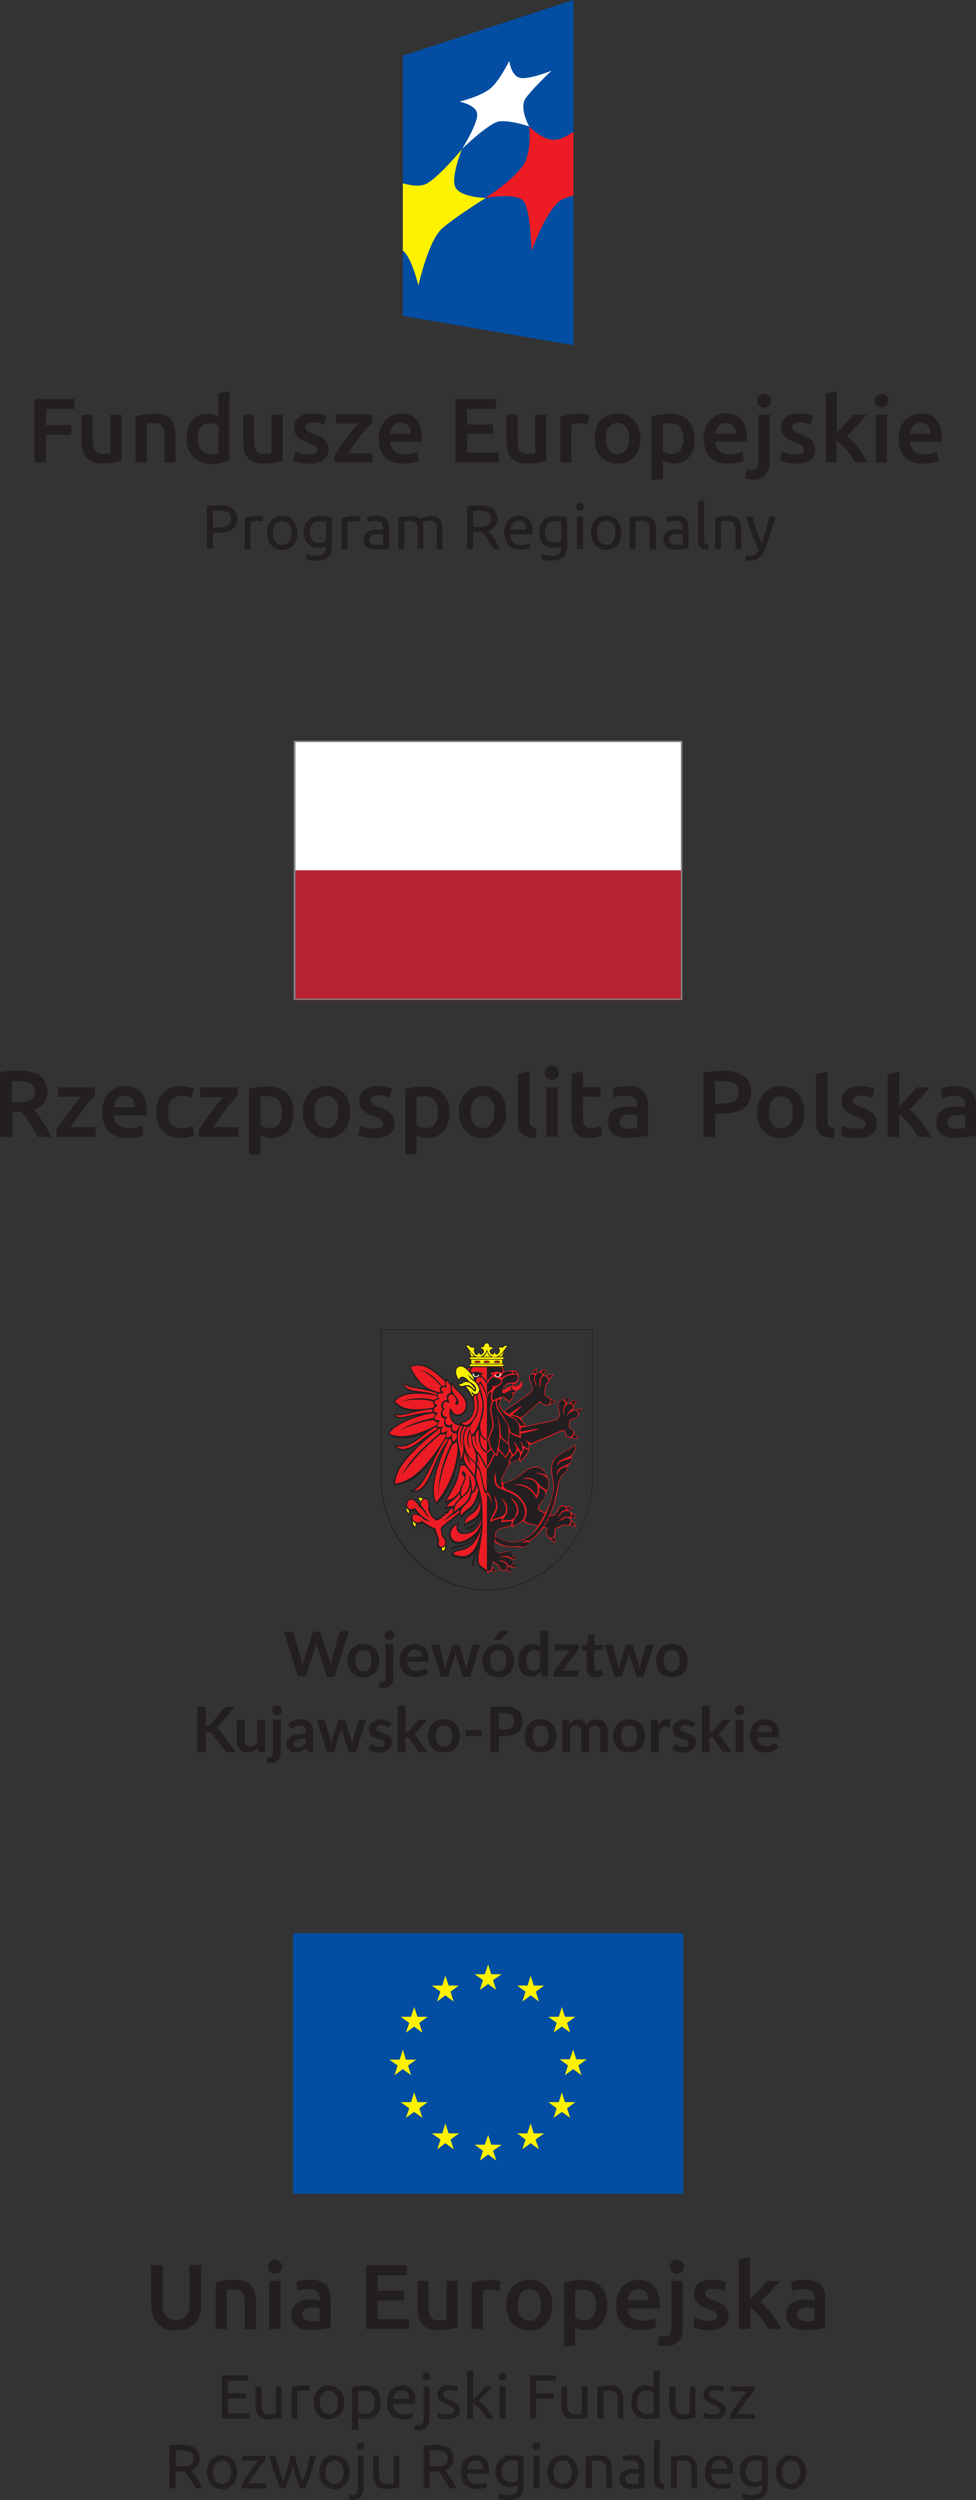 <?xml version="1.0" encoding="UTF-8"?>
<svg id="Warstwa_2" data-name="Warstwa 2" xmlns="http://www.w3.org/2000/svg" viewBox="0 0 319.1 816.9">
  <rect x="0" y="0" width="319.1" height="816.9" fill="#333333" stroke="none"/>
  <defs>
    <style>
      .cls-1, .cls-2 {
        fill: #fff;
      }

      .cls-2, .cls-3, .cls-4, .cls-5, .cls-6 {
        fill-rule: evenodd;
      }

      .cls-3 {
        fill: #ed1c24;
      }

      .cls-4, .cls-7 {
        fill: #231f20;
      }

      .cls-8 {
        fill: #f1f2f2;
      }

      .cls-5, .cls-9 {
        fill: #fff200;
      }

      .cls-10 {
        fill: #808285;
      }

      .cls-11 {
        fill: #b72232;
      }

      .cls-12, .cls-6 {
        fill: #034ea2;
      }
    </style>
  </defs>
  <g id="Warstwa_2-2" data-name="Warstwa 2">
    <g id="Warstwa_1-2" data-name="Warstwa 1-2">
      <path class="cls-7" d="m244,181.4l.5.2h.7c.8,0,1.4-.1,1.8-.4.4-.4.8-1,1.1-1.7-1.73-3.42-3.11-7-4.1-10.7h2c.7,2.96,1.71,5.84,3,8.6,1.07-2.79,1.91-5.67,2.5-8.6h2c-.96,3.74-2.16,7.42-3.6,11-.26.53-.56,1.03-.9,1.5-.3.5-.6.8-1,1-.3.4-.7.6-1.2.7-.45.13-.93.2-1.4.2h-1l-.4-.2-.3-.1.3-1.5h0Zm-10.2-12.3c1.42-.31,2.85-.51,4.3-.6.8,0,1.5.2,2,.4,1.08.42,1.87,1.36,2.1,2.5l.2,2v6h-1.9v-5.6l-.1-1.6-.5-1.2c-.2-.3-.4-.5-.8-.6l-1.3-.2h-1.2l-.5.2h-.4v9h-1.9v-10.3h0Zm-2.4,10.5c-1.1,0-2-.3-2.4-.8-.5-.4-.8-1.2-.8-2.2v-12.7l2-.4v13.6c0,.2.2.3.3.5l.5.2.7.2-.2,1.6h-.1Zm-10.4-11.1c.8,0,1.4.1,2,.3.5.2.9.5,1.2.8.4.4.6.8.7,1.3l.2,1.7v6.6l-.7.1-1,.2c-.8.06-1.6.1-2.4.1-.6,0-1.2,0-1.7-.2-.5,0-1-.3-1.3-.5-.4-.3-.6-.7-.8-1-.3-.5-.3-1-.3-1.7s0-1,.3-1.5c.2-.4.6-.7,1-1l1.4-.6c1.22-.26,2.49-.22,3.7.1v-.5c0-.3,0-.6-.2-1l-.3-.8-.7-.5c-.4-.2-.7-.3-1.2-.3-.92.03-1.83.19-2.7.5l-.3-1.6,1.3-.3c.59-.12,1.2-.18,1.8-.2m.2,9.5h1.2l.8-.1v-3.2l-.6-.2c-.66-.08-1.34-.08-2,0-.4,0-.7.2-1,.3l-.6.5c-.2.2-.2.5-.2,1,0,.6.2,1,.6,1.3.4.3,1,.4,1.8.4m-15.3-9c1.39-.25,2.79-.38,4.2-.4.8,0,1.5,0,2.1.3s1,.6,1.4,1c.3.4.5,1,.7,1.6l.2,2v6h-2v-7.4l-.5-1.1-.8-.7-1.3-.2h-.6l-.6.1h-.6l-.3.1v9h-2v-10.3h.1Zm-4.7,5.1c0-1.2-.3-2.2-.8-2.9-.5-.7-1.3-1-2.2-1s-1.7.3-2.2,1-.8,1.7-.8,2.9.3,2.1.8,2.8c.5.7,1.3,1.1,2.2,1.1s1.7-.4,2.2-1c.5-.8.8-1.7.8-2.9m2,0c0,.8-.1,1.6-.4,2.3-.2.7-.6,1.2-1,1.7-.9,1.05-2.22,1.63-3.6,1.6-.7,0-1.4-.2-2-.4-.6-.3-1.1-.7-1.6-1.2-.4-.5-.8-1-1-1.7-.3-.7-.4-1.5-.4-2.3s.1-1.6.4-2.3c.37-1.34,1.32-2.44,2.6-3,1.93-.81,4.17-.34,5.6,1.2.4.5.8,1.1,1,1.8.3.7.4,1.5.4,2.3m-13.6-7.2c-.4,0-.6-.1-.9-.4-.2-.2-.3-.5-.3-.9s0-.7.3-.9c.2-.2.5-.3.9-.3s.6,0,.9.3c.2.2.3.5.3,1s-.1.6-.3.8c-.3.2-.6.4-1,.4m1,12.5h-1.9v-10.6h2v10.6h-.1Zm-7-9h-.8l-1.3-.2c-1,0-1.8.4-2.3,1-.62.76-.94,1.72-.9,2.7,0,.6.1,1.1.3,1.6.1.4.3.8.6,1l1,.7,1,.2,1.4-.2,1-.5v-6.3h0Zm0,8c-.79.44-1.69.64-2.6.6-.6,0-1.2,0-1.8-.3-.5-.2-1-.5-1.5-1-.4-.4-.7-.9-1-1.5-.2-.7-.3-1.4-.3-2.3,0-.8,0-1.5.3-2.2.3-.6.6-1.2,1-1.6.5-.5,1-.9,1.7-1.1.6-.3,1.3-.4,2.1-.4,1.35-.04,2.7.12,4,.5v9.5c0,1.6-.4,2.8-1.3,3.5-.8.8-2,1.1-3.8,1.1-1.15.02-2.3-.14-3.4-.5l.3-1.7c.99.38,2.04.58,3.1.6,1.2,0,2-.2,2.5-.7.5-.4.7-1.1.7-2.1v-.5.1Zm-11.4-5.3c0-.9-.2-1.6-.6-2.1-.5-.6-1-.9-1.8-.9-.78.01-1.52.38-2,1-.25.26-.46.57-.6.9l-.2,1h5.2v.1Zm-7.3,1c0-1,.2-1.7.5-2.4.2-.8.6-1.3,1-1.8.5-.5,1-.8,1.6-1,.6-.3,1.2-.4,1.8-.4,1.4,0,2.5.5,3.3,1.4.8.8,1.1,2.2,1.1,4v.7h-7.3c.1,1.1.4,2,1,2.5.6.6,1.4.9,2.6.9.92.02,1.84-.15,2.7-.5l.3,1.6-1.2.3c-1.46.32-2.98.25-4.4-.2-1.26-.52-2.22-1.59-2.6-2.9-.2-.7-.3-1.4-.3-2.2m-8.3-7.3l-1.9.1v5.3h3.3l1.3-.5c.4-.2.7-.4.9-.8.2-.3.3-.8.3-1.3,0-.6-.1-1-.3-1.4l-.8-.8c-.4-.2-.8-.4-1.3-.4-.49-.11-1-.18-1.5-.2m3,6.7l.9,1c1.16,1.53,2.17,3.17,3,4.9h-2.2c-1-2.01-2.25-3.89-3.7-5.6h-2.9v5.6h-2v-14l1.9-.2h1.9c2,0,3.5.3,4.5,1,1,.8,1.6,2,1.6,3.4,0,.87-.28,1.71-.8,2.4-.5.7-1.2,1.2-2.2,1.5m-29.3-4.4c1.39-.27,2.79-.43,4.2-.5.7,0,1.3,0,1.7.2.5.2.9.5,1.2.8l.4-.2c.56-.32,1.17-.56,1.8-.7.39-.08.8-.12,1.2-.1.8,0,1.4,0,2,.3.5.3.9.6,1.2,1,.3.5.5,1,.6,1.6l.1,2v6h-1.9v-7.4l-.4-1c-.2-.4-.4-.6-.7-.7-.3-.2-.7-.3-1.1-.3-.89-.05-1.77.2-2.5.7l.3,1.2v7.3h-1.9v-7.1c-.1-.4-.2-.8-.4-1-.2-.4-.4-.6-.7-.7-.3-.2-.7-.3-1.1-.3h-.6l-.6.1h-.6l-.3.1v9h-2v-10.3h.1Zm-7.2-.6c.7,0,1.4.1,1.9.3.98.31,1.74,1.1,2,2.1l.2,1.7v6.6l-.7.1-1,.2c-.83.07-1.67.1-2.5.1l-1.6-.1c-.47-.12-.91-.32-1.3-.6l-1-1-.2-1.6c0-.6.1-1.1.3-1.6l1-1,1.4-.5c1.22-.29,2.48-.29,3.7,0v-.5l-.1-1-.4-.7c-.1-.3-.4-.5-.7-.6-.3-.2-.7-.2-1.2-.2-.92,0-1.83.13-2.7.4l-.2-1.6,1.2-.3,1.9-.2m.1,9.5h2.1v-3.3l-.7-.1c-.66-.08-1.34-.08-2,0-.3,0-.6,0-.9.2l-.6.5c-.2.3-.3.6-.3,1,0,.6.2,1,.7,1.4.4.2,1,.4,1.7.4m-7.5-9.5c.37-.03.73-.03,1.1,0l.6.2h.4l-.3,1.7c-1.04-.3-2.14-.33-3.2-.1l-.7.1v9h-1.9v-10.2c1.29-.44,2.64-.67,4-.7m-9.1,1.9l-.8-.2c-.43-.03-.87-.03-1.3,0-1,0-1.8.3-2.4,1-.56.75-.85,1.67-.8,2.6,0,.6,0,1.1.3,1.6.1.4.3.8.6,1,.3.3.6.6.9.7l1,.2c.6,0,1,0,1.5-.2l1-.5s0-6.2,0-6.2Zm0,7.9c-.79.44-1.69.64-2.6.6-.6,0-1.2,0-1.8-.3-.6-.2-1-.5-1.5-1-.4-.4-.8-.9-1-1.5-.2-.7-.4-1.4-.4-2.3,0-.8.2-1.5.4-2.1.2-.7.5-1.3,1-1.7.4-.5,1-.9,1.6-1.1.7-.3,1.4-.4,2.2-.4,1.35-.04,2.7.13,4,.5v9.5c0,1.6-.5,2.8-1.3,3.5-.8.8-2.1,1.1-3.8,1.1-1.19.04-2.37-.13-3.5-.5l.4-1.7c.96.36,1.97.57,3,.6,1.2,0,2-.2,2.5-.7.5-.4.8-1.1.8-2.1v-.5.1Zm-11.3-4.3c0-1.2-.3-2.1-.8-2.8-.6-.7-1.3-1-2.2-1s-1.7.3-2.2,1c-.6.7-.8,1.6-.8,2.8s.2,2.2.8,2.9c.5.7,1.3,1,2.2,1s1.6-.3,2.2-1c.5-.7.8-1.7.8-2.9m2,0c0,.9-.2,1.6-.4,2.3-.3.7-.6,1.3-1,1.8-.92,1.01-2.24,1.56-3.6,1.5-.7,0-1.4-.1-2-.4s-1.2-.6-1.6-1.1-.8-1.1-1-1.8c-.3-.7-.4-1.4-.4-2.3s.1-1.6.4-2.3c.2-.7.6-1.2,1-1.7.9-1.05,2.22-1.63,3.6-1.6.7,0,1.4.2,2,.4.6.3,1.1.7,1.6,1.2l1,1.7c.2.7.4,1.5.4,2.3m-13.4-5.5c.4-.04.8-.04,1.2,0l.6.2h.4l-.4,1.7c-.65-.2-1.32-.3-2-.3-.4,0-.8,0-1.1.2l-.7.1v9h-1.9v-10.2c1.29-.45,2.64-.69,4-.7m-12.5-1.8h-1.9v5.6h1.5l1.8-.1c.6-.1,1-.3,1.4-.5s.7-.5.9-.9c.2-.3.3-.8.3-1.4s-.1-1-.3-1.3c-.2-.4-.5-.7-.9-.9l-1.2-.4-1.6-.1m-.1-1.8c2,0,3.5.4,4.6,1.2,1,.7,1.6,1.8,1.6,3.3,0,.9-.2,1.6-.5,2.1-.3.6-.7,1-1.2,1.4-.6.4-1.3.7-2,.8-.8.2-1.7.3-2.7.3h-1.6v5.2h-2v-14l1.9-.2h1.9m-60.1-14v-20.7h13.1v3.2h-9.4v5.3h8.3v3.2h-8.3v9h-3.7Zm28.4-.5c-2.1.5-4.24.81-6.4.9-1.2,0-2.3-.2-3.1-.6-.78-.32-1.47-.84-2-1.5-.6-.6-1-1.4-1.2-2.3-.2-.8-.3-1.8-.3-2.9v-8.7h3.6v8.2c0,1.6.3,2.8.8,3.5.5.8,1.3,1.1,2.5,1.1.84,0,1.67-.07,2.5-.2v-12.6h3.6s0,15.1,0,15.1Zm4.6-14.6c2.12-.56,4.31-.83,6.5-.8,1.2,0,2.3.1,3.2.5.77.29,1.46.78,2,1.4.5.7.9,1.4,1,2.3.3.9.4,1.9.4,3v8.7h-3.6v-8.2c0-.9,0-1.6-.2-2.2,0-.5-.3-1-.5-1.4-.3-.4-.6-.6-1-.8-.5-.2-1-.3-1.6-.3-.84.01-1.68.11-2.5.3v12.6h-3.7s0-15.1,0-15.1Zm30.7,14.6c-1.94.61-3.96.95-6,1-1.3,0-2.4-.3-3.4-.7-1.88-.76-3.34-2.29-4-4.2-.5-1-.6-2.1-.6-3.4s.1-2.3.4-3.3c.3-1,.8-1.9,1.4-2.6.6-.7,1.3-1.3,2.2-1.7.95-.38,1.98-.56,3-.5.7,0,1.3,0,2,.2l1.4.6v-7.5l3.6-.6v22.7Zm-10.3-7.4c0,1.7.4,2.9,1.1,3.8.8,1,1.8,1.4,3.2,1.4.81-.02,1.61-.12,2.4-.3v-9l-1.2-.6c-.55-.16-1.13-.23-1.7-.2-1.3,0-2.3.4-2.9,1.3s-1,2.1-1,3.7m27.9,7.3c-2.1.5-4.24.8-6.4.9-1.3,0-2.3-.2-3.2-.6-1.6-.67-2.77-2.1-3.1-3.8-.2-.8-.3-1.8-.3-2.9v-8.7h3.5v8.2c0,1.6.2,2.8.7,3.5.5.8,1.4,1.1,2.6,1.1.8,0,1.61-.08,2.4-.2v-12.6h3.7v15.1h.1Zm8.5-2.1c1,0,1.6-.1,2-.3.5-.3.8-.7.8-1.2s-.3-1-.7-1.3l-2.4-1.1-1.8-.8c-.5-.2-1-.6-1.4-1-.4-.3-.7-.7-1-1.2-.2-.5-.3-1.1-.3-1.9-.07-1.33.53-2.6,1.6-3.4,1-.8,2.5-1.2,4.3-1.2,1.53-.03,3.05.21,4.5.7l-.6,3c-1.16-.53-2.42-.8-3.7-.8-.8,0-1.3.2-1.8.4-.5.3-.7.6-.7,1.2l.1.6.5.6.9.5,1.3.5,2.2,1c.6.3,1,.6,1.4,1s.7.8.9,1.3c.2.5.3,1.1.3,1.8,0,1.5-.6,2.7-1.7,3.4-1.41.86-3.05,1.28-4.7,1.2-1.75.01-3.48-.33-5.1-1l.6-3,2,.7c.7.2,1.6.3,2.5.3m20.7-10.5c-2.17,2.23-4.14,4.64-5.9,7.2l-2,2.9h8v3h-12.4v-2.2c1.04-1.96,2.28-3.8,3.7-5.5,1.26-1.72,2.59-3.39,4-5h-7.3v-3h11.9s0,2.6,0,2.6Zm2.1,5.4c0-1.4.2-2.6.7-3.7.4-1,1-1.8,1.6-2.5,1.3-1.36,3.11-2.12,5-2.1,2.1,0,3.8.7,5,2s1.8,3.3,1.8,6v1.3h-10.3c0,1.3.5,2.2,1.3,3,.8.6,2,1,3.4,1,1.44,0,2.86-.27,4.2-.8l.4,3-.8.3c-.84.26-1.72.43-2.6.5l-1.6.1c-1.4,0-2.6-.2-3.6-.6s-1.9-1-2.5-1.7c-.68-.75-1.19-1.64-1.5-2.6-.3-1-.5-2-.5-3.2m10.5-1.6c0-.5,0-1-.2-1.5-.1-.4-.3-.8-.6-1.1-.3-.4-.6-.6-1-.8-.4-.2-.8-.3-1.4-.3-.96-.04-1.88.37-2.5,1.1l-.7,1.2-.3,1.4h6.7Zm14.6,9.3v-20.7h13.3v3.2h-9.5v5.1h8.5v3.1h-8.5v6.1h10.3v3.2h-14.1Zm29.7-.5c-2.1.5-4.24.8-6.4.9-1.06,0-2.12-.2-3.1-.6-.78-.32-1.47-.84-2-1.5-.6-.6-1-1.4-1.2-2.3-.2-.8-.3-1.8-.3-2.9v-8.7h3.6v8.2c0,1.6.3,2.8.7,3.5.5.8,1.4,1.1,2.6,1.1.84,0,1.67-.07,2.5-.2v-12.6h3.6v15.1h0Zm13.5-11.8c-1.71-.55-3.55-.62-5.3-.2v12.5h-3.6v-14.9c1.97-.62,4.03-.96,6.1-1h.8c.91.09,1.82.25,2.7.5l-.7,3v.1Zm17.3,4.5c0,1.16-.2,2.31-.6,3.4-.6,1.94-2.03,3.51-3.9,4.3-.9.3-1.9.5-3,.5s-2.2-.2-3-.6c-1.88-.76-3.34-2.29-4-4.2-.3-1-.5-2.2-.5-3.4s.2-2.4.5-3.4c.4-1,1-1.9,1.6-2.6,1.44-1.42,3.38-2.21,5.4-2.2,1,0,2,.2,3,.6s1.7,1,2.4,1.6c.7.8,1.2,1.6,1.5,2.6.4,1,.6,2.1.6,3.4m-3.7,0c0-1.6-.3-2.8-1-3.7-.7-1-1.6-1.4-2.8-1.4s-2.1.5-2.8,1.4-1,2.1-1,3.7.3,2.8,1,3.7c.7,1,1.6,1.4,2.8,1.4s2.1-.5,2.8-1.4,1-2.1,1-3.7m21.5,0c.03,1.11-.1,2.23-.4,3.3-.4,1-.8,1.9-1.4,2.6-.56.72-1.28,1.3-2.1,1.7-1,.3-1.9.6-3,.6-1.23-.03-2.44-.37-3.5-1v6.2h-3.8v-20.7c2.03-.5,4.11-.77,6.2-.8,1.2,0,2.3.2,3.3.5,1.88.76,3.34,2.29,4,4.2.4,1,.6,2.2.6,3.4m-3.7,0c0-1.5-.4-2.8-1-3.7-.8-.9-2-1.3-3.6-1.3h-1c-.37.03-.74.09-1.1.2v9c.9.54,1.94.82,3,.8,1.2,0,2.2-.4,2.8-1.3.6-1,1-2.1,1-3.6m6.5,0c0-1.4.3-2.6.7-3.7.96-2.87,3.68-4.77,6.7-4.7,2.1,0,3.8.8,5,2,1.2,1.4,1.8,3.4,1.8,6v1.4h-10.4c.1,1.3.6,2.2,1.4,3,.7.6,1.9,1,3.4,1,1.4,0,2.8-.28,4.1-.8l.5,3-.8.3c-.88.27-1.78.44-2.7.5l-1.6.1c-1.4,0-2.6-.2-3.6-.6s-1.8-1-2.5-1.7c-.64-.76-1.12-1.65-1.4-2.6-.4-1-.5-2-.5-3.2m10.5-1.6l-.2-1.5-.7-1.1c-.58-.65-1.42-1.02-2.3-1-.6,0-1,0-1.5.2-.8.43-1.41,1.14-1.7,2l-.4,1.4h6.8,0Zm5.4,14.9c-.78-.05-1.55-.19-2.3-.4l.5-3c.4.2,1,.3,1.6.3.8,0,1.4-.3,1.7-.8.4-.4.5-1.2.5-2.2v-15.1h3.7v15.2c0,2-.5,3.5-1.5,4.5s-2.2,1.6-4.2,1.6m6-25.8c.05.6-.17,1.18-.6,1.6-.4.4-1,.6-1.6.6s-1.1-.2-1.6-.6c-.4-.4-.6-1-.6-1.6s.2-1.3.6-1.7c.5-.4,1-.6,1.6-.6s1.2.2,1.6.6.7,1,.7,1.7m8.1,17.5c1,0,1.6-.1,2-.3.5-.3.7-.7.7-1.2s-.2-1-.7-1.3-1.2-.7-2.3-1.1l-1.8-.8c-.6-.2-1-.6-1.4-1-.4-.3-.8-.7-1-1.2s-.3-1.1-.3-1.9c-.07-1.33.53-2.6,1.6-3.4,1-.8,2.5-1.2,4.3-1.2,1.53-.03,3.05.21,4.5.7l-.7,3-1.5-.5c-.6-.2-1.3-.3-2.2-.3-.7,0-1.3.2-1.7.4-.5.3-.7.6-.7,1.2l.1.6c0,.2.2.4.5.6l.8.5,1.3.5,2.2,1c.6.3,1.1.6,1.5,1s.7.8.8,1.3c.2.5.3,1.1.3,1.8,0,1.5-.5,2.7-1.6,3.4-1.44.88-3.11,1.3-4.8,1.2-1.72,0-3.42-.34-5-1l.6-3c1.4.68,2.94,1.02,4.5,1m13.3-6.9l1.5-1.6,1.5-1.6,1.4-1.6,1.2-1.3h4.3c-2.11,2.38-4.28,4.72-6.5,7,1.44,1.16,2.72,2.5,3.8,4,1.1,1.47,2.1,3,3,4.6h-4.1c-.79-1.43-1.73-2.77-2.8-4-1.03-1.13-2.13-2.2-3.3-3.2v7.2h-3.5v-22.6l3.6-.6v13.7h-.1Zm16.9-10.7c.05.6-.17,1.18-.6,1.6-.5.4-1,.6-1.6.6s-1.1-.2-1.6-.6c-.4-.4-.6-1-.6-1.6s.2-1.3.6-1.6c.5-.4,1-.6,1.6-.6s1.1.2,1.6.5c.4.4.6,1,.6,1.7m-.4,20.2h-3.6v-15.6h3.6v15.6Zm3.8-7.7c0-1.4.2-2.6.6-3.7.4-1,1-1.8,1.6-2.5,1.35-1.29,3.14-2.01,5-2,2.2-.1,3.9.5,5,1.9,1.3,1.3,1.9,3.3,1.9,6v1.3h-10.4c.1,1.3.6,2.2,1.3,3,.8.6,2,1,3.5,1,1.37-.02,2.73-.29,4-.8l.6,3-.9.3c-.84.26-1.72.43-2.6.5l-1.6.1c-1.4,0-2.6-.2-3.6-.6s-1.8-1-2.5-1.7c-.65-.76-1.12-1.64-1.4-2.6-.4-1-.5-2-.5-3.2m10.5-1.6l-.2-1.5-.6-1.1c-.61-.68-1.49-1.05-2.4-1-.94-.05-1.85.32-2.5,1-.3.4-.6.8-.7,1.2-.2.5-.3.9-.3,1.4h6.7Z"/>
      <path class="cls-6" d="m187.5,112.8l-55.8-9.6V18.2L187.5,0v112.8Z"/>
      <path class="cls-5" d="m131.7,81.8v-21.9c2.8.8,6,1.2,8,0,4.5-2.8,11.3-11.1,11.3-11.1,0,0-3.6,9-2.2,12.2,1.4,3.5,10,3.7,10,3.7,0,0-9.7,6-14.2,9.9-4.6,4-7.8,18.7-7.8,18.7,0,0-2.3-9.5-5.1-11.4"/>
      <path class="cls-3" d="m187.5,43.1c-2,1.3-3.8,2.2-5.3,2.5-4.4.9-9.2-4.3-9.2-4.3,0,0,1,7.6-1.7,12.3-3,5-12.6,11.1-12.6,11.1,0,0,10.6-2,12.7,1.3,2.1,3.5,2.4,15.9,2.4,15.9,0,0,5.4-14.9,10.3-16.9,1-.4,2.1-.8,3.4-1.1v-20.8h0Z"/>
      <path class="cls-2" d="m151,48.8s5.4-8.6,5-11.6c-.2-2.9-5.8-4-5.8-4,0,0,7.3-1.7,10.5-4.6,3-2.9,5.8-8.7,5.8-8.7,0,0,.6,4.8,3.4,5.5,2.8.8,10.4-2.3,10.4-2.3,0,0-6,5.7-8.3,8.8-2.5,3.2,1,9.4,1,9.4,0,0-6.4-2.2-10-1.6-3.4.7-12,9-12,9"/>
      <path class="cls-8" d="m174.2,645.5l-1.1,3.2h-3.3l2.7,2-1,3.2,2.7-2,2.6,2-1-3.2,2.7-2h-3.3l-1-3.2h0Zm7.4,18.5l2.7-1.9,2.7,1.9-1-3.2,2.7-1.9h-3.4l-1-3.2-1,3.2h-3.4l2.7,1.9-1,3.2Zm10.8,8.8h-3.4l-1-3.2-1,3.2h-3.4l2.7,2-1,3.1,2.7-1.9,2.7,1.9-1.1-3.1,2.8-2Zm-7.1,14l-1-3.2-1,3.2h-3.4l2.7,1.9-1,3.2,2.7-2,2.7,2-1-3.2,2.7-1.9h-3.4Zm-10.2,10.2l-1-3.2-1,3.2h-3.4l2.7,1.9-1,3.2,2.7-1.9,2.7,1.9-1-3.2,2.7-1.9h-3.4Zm-13.8,3.7l-1.1-3.2-1,3.2h-3.4l2.8,1.9-1,3.2,2.6-1.9,2.7,1.9-1-3.2,2.7-1.9h-3.3Zm-13.9-3.7l-1-3.2-1.1,3.2h-3.3l2.7,1.9-1,3.2,2.7-1.9,2.7,1.9-1.1-3.2,2.8-1.9h-3.4Zm-10.2-10.2l-1-3.2-1,3.2h-3.4l2.7,1.9-1,3.2,2.7-2,2.7,2-1.1-3.2,2.8-1.9h-3.4Zm-4.7-10.8l2.6,2-1-3.2,2.7-2h-3.3l-1-3.2-1.1,3.2h-3.3l2.7,2-1,3.2,2.7-2h0Zm3.7-20.3l-1,3.2h-3.4l2.7,2-1,3.2,2.7-2,2.7,2-1.1-3.2,2.8-2h-3.4l-1-3.2Zm7.5-1.8l2.6-2,2.7,2-1-3.2,2.7-2h-3.3l-1.1-3.2-1,3.2h-3.3l2.7,2-1,3.2Zm13.8-3.8l2.7-2,2.7,2-1-3.2,2.7-1.9h-3.3l-1.1-3.2-1,3.2h-3.4l2.8,1.9-1.1,3.2h0Z"/>
      <path class="cls-12" d="m95.8,631.7h127.6v85.1h-127.6v-85.1Z"/>
      <path class="cls-9" d="m156.9,650.2l2.7-1.9,2.6,1.9-1-3.2,2.8-1.9h-3.4l-1-3.2-1.1,3.2h-3.3l2.7,1.9-1,3.2Zm-14,3.8l2.7-2,2.7,2-1-3.2,2.7-2h-3.3l-1.1-3.2-1,3.2h-3.4l2.8,2-1.1,3.2h0Zm-7.5,1.8l-1,3.2h-3.4l2.8,2-1.1,3.2,2.7-2,2.7,2-1-3.2,2.7-2h-3.3l-1.1-3.2h0Zm-3.7,20.3l2.7,2-1-3.2,2.7-1.9h-3.4l-1-3.3-1,3.3h-3.4l2.7,1.9-1,3.2,2.7-2Zm4.8,10.8l-1.1-3.2-1,3.2h-3.4l2.8,2-1.1,3.1,2.7-1.9,2.7,1.9-1-3.1,2.7-2h-3.3,0Zm10.2,10.2l-1.1-3.2-1,3.2h-3.4l2.8,2-1,3.2,2.6-2,2.7,2-1-3.2,2.8-2h-3.4Zm13.9,3.7l-1-3.2-1.1,3.2h-3.3l2.7,2-1,3.2,2.7-2,2.7,2-1.1-3.2,2.8-2h-3.4,0Zm13.9-3.7l-1-3.2-1.1,3.2h-3.3l2.7,2-1,3.2,2.7-2,2.7,2-1.1-3.2,2.8-2h-3.4,0Zm10.2-10.2l-1-3.2-1,3.2h-3.4l2.7,2-1,3.1,2.7-1.9,2.7,1.9-1-3.1,2.7-2h-3.4Zm7.1-14h-3.4l-1-3.2-1.1,3.2h-3.3l2.7,2-1,3.2,2.7-2,2.7,2-1-3.2,2.7-2h0Zm-10.8-8.8l2.7-1.9,2.7,1.9-1-3.1,2.7-2h-3.4l-1-3.2-1,3.2h-3.4l2.7,2-1,3.1Zm-7.5-18.5l-1,3.2h-3.4l2.7,2-1,3.2,2.7-2,2.7,2-1-3.2,2.7-2h-3.4l-1-3.2Z"/>
      <path class="cls-7" d="m57.5,761.5c-1.4,0-2.6-.2-3.6-.6-1.94-.78-3.41-2.4-4-4.4-.4-1-.5-2-.5-3.3v-13h3.8v12.6c0,.9,0,1.7.3,2.4.2.7.5,1.2,1,1.6.3.4.8.7,1.3,1,.5.2,1.1.3,1.8.3s1.2-.1,1.8-.3c.5-.2,1-.6,1.4-1s.7-1,.9-1.6c.2-.7.3-1.5.3-2.4v-12.7h3.8v13c0,1.2-.1,2.3-.5,3.3-.57,2.01-2.05,3.64-4,4.4-1,.4-2.3.6-3.7.6l-.1.1Zm13-15.7c2.12-.59,4.3-.89,6.5-.9,1.3,0,2.3.2,3.2.6.78.32,1.47.84,2,1.5.6.6,1,1.4,1.1,2.2.3,1,.4,2,.4,3v8.9h-3.7v-8.3c0-.9,0-1.6-.2-2.2-.08-.49-.25-.97-.5-1.4-.2-.4-.6-.7-1-.8-.4-.2-1-.3-1.6-.3-.84-.02-1.68.05-2.5.2v12.7h-3.7s0-15.2,0-15.2Zm21.7-5.1c.02.61-.23,1.2-.7,1.6-.4.4-1,.6-1.6.6s-1.1-.2-1.6-.6c-.4-.4-.6-1-.6-1.6s.2-1.3.6-1.7c.5-.4,1-.6,1.6-.6s1.2.2,1.6.6c.4.4.7,1,.7,1.7Zm-.4,20.3h-3.8v-15.7h3.7v15.7h.1Zm9.9-16.1c1.02,0,2.04.16,3,.5.8.3,1.5.7,2,1.2.5.6.8,1.2,1,2,.3.8.4,1.6.4,2.5v9.6c-2.11.38-4.25.62-6.4.7-1,0-1.8-.1-2.6-.3-.8-.2-1.5-.5-2-.9-.6-.4-1-.9-1.3-1.5-.3-.7-.5-1.5-.5-2.4,0-1,.2-1.7.5-2.3.4-.6.9-1.1,1.5-1.5s1.3-.7,2-.9c1.72-.35,3.5-.32,5.2.1v-.6l-.1-1.2-.5-1-1-.7-1.6-.2c-1.36,0-2.7.2-4,.6l-.5-3c1.58-.51,3.24-.75,4.9-.7h0Zm.3,13.6c1.1,0,2,0,2.5-.2v-4c-.68-.21-1.39-.31-2.1-.3h-1.2l-1.2.4c-.32.16-.6.4-.8.7-.2.3-.3.7-.3,1.1,0,.9.3,1.5.9,1.8.5.3,1.2.5,2.2.5Zm17.7,2.5v-20.8h13.4v3.2h-9.6v5.1h8.5v3.2h-8.5v6.1h10.3v3.2h-14.1Zm29.9-.4c-2.1.46-4.25.73-6.4.8-1.3,0-2.4-.2-3.2-.5-.9-.4-1.6-.9-2-1.5-.56-.67-.97-1.46-1.2-2.3l-.3-3v-8.8h3.6v8.2c0,1.7.3,3,.8,3.7s1.3,1,2.6,1c.84,0,1.67-.07,2.5-.2v-12.7h3.6v15.3h0Zm13.6-12c-.97-.3-1.98-.47-3-.5-.78-.02-1.55.08-2.3.3v12.6h-3.7v-15c2.25-.75,4.63-1.09,7-1,.88.09,1.75.26,2.6.5l-.6,3v.1Zm17.4,4.6c0,1.2-.2,2.3-.5,3.4-.4,1-.9,1.8-1.5,2.6-1.41,1.54-3.42,2.38-5.5,2.3-1.2,0-2.2-.2-3.1-.6-.91-.39-1.73-.97-2.4-1.7-.67-.76-1.18-1.64-1.5-2.6-.79-2.2-.79-4.6,0-6.8.63-1.96,2.09-3.53,4-4.3,1.95-.81,4.15-.81,6.1,0,.9.4,1.7,1,2.3,1.7.7.7,1.2,1.6,1.6,2.6.3,1,.5,2.1.5,3.4h0Zm-3.7,0c.1-1.34-.25-2.68-1-3.8-.7-.9-1.6-1.3-2.9-1.3s-2,.4-2.8,1.4c-.6.9-1,2.1-1,3.7s.4,2.8,1,3.7c.7,1,1.6,1.4,2.9,1.4s2-.5,2.8-1.4c.6-.9,1-2.2,1-3.7h0Zm21.7,0c0,1.2-.2,2.3-.5,3.3s-.8,1.9-1.3,2.6c-.59.73-1.34,1.31-2.2,1.7-.94.42-1.97.62-3,.6-1.26.01-2.5-.3-3.6-.9v6.1h-3.6v-20.8c2.03-.49,4.11-.76,6.2-.8,1.2,0,2.3.1,3.3.5,1.95.74,3.45,2.32,4.1,4.3.4,1,.6,2.1.6,3.4Zm-3.8,0c.1-1.34-.25-2.68-1-3.8-.8-.9-2-1.3-3.6-1.3-.74,0-1.47.07-2.2.2v9c.89.61,1.93.96,3,1,1.3,0,2.3-.5,2.9-1.4.6-1,1-2.1,1-3.7h-.1Zm6.7,0c0-1.3.2-2.6.6-3.6.4-1,1-2,1.6-2.6,1.35-1.28,3.14-1.99,5-2,2.2-.1,4,.6,5.1,2,1.3,1.3,1.9,3.3,1.9,6v.6l-.1.7h-10.4c.1,1.3.6,2.2,1.3,3,.8.6,2,1,3.5,1,1.4,0,2.79-.28,4.1-.8l.5,3-.8.3c-.88.28-1.78.44-2.7.5l-1.6.1c-1.4,0-2.6-.2-3.6-.6-1.93-.73-3.41-2.32-4-4.3-.3-1-.5-2-.5-3.3h.1Zm10.5-1.6c0-.5,0-1-.2-1.4-.1-.5-.3-.9-.6-1.2-.61-.68-1.49-1.05-2.4-1-.5,0-1,0-1.5.3-.8.42-1.41,1.14-1.7,2l-.4,1.3h6.8,0Zm5.5,15h-1.1c-.5,0-.9-.2-1.3-.3l.5-3,1.6.2c.9,0,1.5-.2,1.8-.7s.5-1.3.5-2.2v-15.3h3.7v15.3c0,2-.5,3.6-1.5,4.6s-2.4,1.4-4.2,1.4Zm6-26c.08.63-.14,1.26-.6,1.7-.5.4-1,.6-1.6.6s-1.1-.2-1.6-.6c-.4-.4-.6-1-.6-1.6s.2-1.3.6-1.7c.5-.4,1-.6,1.6-.6s1.1.2,1.6.6c.4.4.7,1,.7,1.7l-.1-.1Zm8.3,17.8c1,0,1.6-.1,2-.3.5-.3.7-.7.7-1.2,0-.6-.2-1-.7-1.3-.4-.4-1.2-.7-2.3-1.1l-1.8-.8-1.5-1c-.4-.3-.7-.7-1-1.3-.1-.5-.3-1.1-.3-1.8,0-1.5.6-2.6,1.6-3.5,1.1-.8,2.5-1.2,4.4-1.2,1.54,0,3.06.26,4.5.8l-.6,2.9c-1.17-.49-2.43-.73-3.7-.7-.8,0-1.4,0-1.8.4-.5.2-.7.6-.7,1.1v.7l.6.6.8.5,1.4.5c.8.3,1.6.6,2.2,1,.55.26,1.05.59,1.5,1l.8,1.3c.2.5.3,1.1.3,1.8,0,1.5-.6,2.7-1.7,3.4-1.44.87-3.12,1.29-4.8,1.2-1.75,0-3.48-.33-5.1-1l.6-3,2,.7c.7.2,1.6.3,2.6.3h0Zm13.4-7l1.5-1.5,1.5-1.7,1.5-1.6,1.1-1.3h4.3c-2.12,2.37-4.29,4.71-6.5,7,1.43,1.17,2.7,2.52,3.8,4,1.13,1.5,2.16,3.07,3.1,4.7h-4.2c-1.61-2.7-3.63-5.13-6-7.2v7.2h-3.7v-22.8l3.6-.6v13.8h0Zm18.2-6.5c1.02,0,2.04.16,3,.5.9.3,1.6.7,2,1.2.5.6.9,1.2,1.1,2s.3,1.6.3,2.5v9.6c-2.11.38-4.25.62-6.4.7-1,0-1.8-.1-2.6-.3-.7-.2-1.4-.5-2-.9-.5-.4-1-.9-1.3-1.5-.3-.7-.4-1.5-.4-2.4,0-1,.1-1.7.5-2.3.3-.6.8-1.1,1.4-1.5s1.3-.7,2.1-.9c1.72-.35,3.5-.32,5.2.1v-.6l-.1-1.2c-.1-.4-.3-.7-.6-1-.2-.3-.6-.5-1-.7l-1.5-.2c-1.36,0-2.7.2-4,.6l-.5-3c1.55-.5,3.17-.74,4.8-.7h0Zm.3,13.6c1.2,0,2,0,2.6-.2v-4c-.69-.18-1.39-.28-2.1-.3h-1.3l-1,.4c-.4.2-.7.4-.9.7-.2.3-.3.7-.3,1.1,0,.9.3,1.5.8,1.8.6.3,1.3.5,2.2.5h0Zm-191.2,31.8v-14.1h8.6v1.7h-6.6v4.1h5.9v1.7h-5.9v4.9h7.1v1.7h-9.1Zm19.5-.3c-1.35.27-2.72.44-4.1.5-.9,0-1.5-.1-2-.3-.7-.3-1-.6-1.4-1-.38-.47-.66-1.01-.8-1.6-.15-.66-.22-1.33-.2-2v-5.8h2v5.5c0,1.3.1,2.2.5,2.8.4.5,1.1.8,2,.8h.7c.5-.03,1.01-.1,1.5-.2v-8.9h1.8v10.3-.1Zm7.2-10.5c.4-.04.8-.04,1.2,0l.5.2h.4l-.3,1.7c-.65-.2-1.32-.3-2-.3l-1.1.1-.7.2v8.9h-1.9v-10.2c1.29-.44,2.64-.64,4-.6h-.1Zm13.3,5.5c0,.8-.1,1.6-.4,2.3-.2.7-.5,1.2-1,1.7-.4.5-1,.9-1.6,1.1-1.87.82-4.04.42-5.5-1-.89-1.14-1.39-2.55-1.4-4,0-1,0-1.7.3-2.4l1-1.7c.93-.99,2.24-1.53,3.6-1.5,1.36-.03,2.67.51,3.6,1.5.5.5.8,1,1,1.7.3.7.4,1.5.4,2.3h0Zm-2,0c0-1.2-.2-2.1-.8-2.8-.5-.7-1.2-1-2.2-1s-1.6.3-2.1,1c-.6.7-.8,1.6-.8,2.8s.2,2.1.8,2.8c.5.7,1.2,1,2.1,1s1.7-.3,2.2-1c.6-.7.8-1.6.8-2.8Zm14,0c.02.74-.08,1.49-.3,2.2-.2.7-.6,1.3-1,1.8-.87,1.02-2.16,1.57-3.5,1.5-.6,0-1.1,0-1.6-.2l-1-.5v4.2h-2v-14c1.32-.24,2.66-.41,4-.5.79-.02,1.57.12,2.3.4.6.2,1.2.6,1.6,1,.5.5.9,1.1,1.1,1.8.3.7.4,1.5.4,2.3Zm-2,0c0-1.2-.3-2.2-.9-2.8-.6-.7-1.4-1-2.4-1-.7,0-1.41.07-2.1.2v6.6l1,.6c.9.37,1.9.37,2.8,0,.4-.2.7-.5,1-.9l.5-1.2.1-1.5h0Zm4,0c0-1,.2-1.7.5-2.4.2-.66.55-1.28,1-1.8.5-.4,1-.8,1.6-1l1.8-.3c1.4,0,2.5.4,3.3,1.3.7.9,1.1,2.2,1.1,4v.7h-7.3c.1,1.1.4,2,1,2.5.5.6,1.4.9,2.6.9.92,0,1.84-.16,2.7-.5l.3,1.5c-.3.2-.7.3-1.3.4-1.43.31-2.91.24-4.3-.2-.7-.3-1.2-.6-1.7-1.1-.4-.5-.7-1.1-1-1.8-.1-.6-.3-1.4-.3-2.2h0Zm7.3-1c0-.9-.2-1.6-.6-2.1-.5-.6-1-.8-1.8-.8-.5,0-.9,0-1.2.2-.67.32-1.17.9-1.4,1.6l-.2,1h5.2v.1Zm3,10.1c-.44,0-.88-.07-1.3-.2l.2-1.6c.32.11.66.18,1,.2.7,0,1.1-.2,1.4-.6.3-.4.4-1,.4-1.8v-10.4h1.9v10.4c0,1.3-.3,2.3-1,3-.6.7-1.4,1-2.6,1h0Zm2.6-16.3c-.3,0-.6-.1-.8-.3-.3-.3-.4-.6-.4-1s.1-.6.4-.9c.2-.2.5-.3.8-.3s.7.1,1,.3c.1.3.3.6.3,1s-.1.6-.4.9c-.2.2-.5.3-.9.3h0Zm6.7,11.1c.8,0,1.4,0,1.7-.3.4-.2.6-.5.6-1s-.2-.8-.6-1c-.3-.3-1-.6-1.8-1l-1.1-.5c-.36-.15-.7-.35-1-.6-.3-.2-.5-.5-.6-.8-.2-.3-.3-.7-.3-1.2,0-1,.4-1.7,1-2.2.7-.6,1.7-.9,2.9-.9h.9l.8.2.7.2.4.1-.3,1.6-1-.3c-.49-.13-.99-.2-1.5-.2-.6,0-1,.1-1.4.3-.39.17-.64.57-.6,1l.1.6.4.5.7.4,1,.4,1.3.6c.4.1.8.4,1,.6.3.2.5.5.7.9l.2,1.2c0,1-.4,1.8-1,2.3-.8.5-1.8.7-3.2.7-1.13.02-2.25-.18-3.3-.6l.4-1.6,1,.4c.65.18,1.33.25,2,.2h-.1Zm10.5-4.4l1.2,1.1c1.4,1.4,2.62,2.98,3.6,4.7h-2.2c-.59-1.04-1.29-2.01-2.1-2.9-.76-.81-1.6-1.54-2.5-2.2v5.1h-1.9v-15.5l2-.3v9.7c1.45-1.42,2.82-2.93,4.1-4.5h2.2l-1,1.1-1.1,1.3-1.2,1.2-1.1,1.2Zm7.7-6.7c-.4,0-.7-.1-.9-.3-.2-.3-.3-.6-.3-1s0-.6.3-.9c.2-.2.5-.3.9-.3s.6.1.8.3c.3.3.4.6.4,1s-.1.6-.3.9c-.3.2-.6.3-1,.3h.1Zm1,12.5h-2v-10.6h2v10.6Zm8,0v-14.1h8.5v1.7h-6.5v4.2h5.8v1.7h-5.8v6.5h-2Zm18.7-.3c-1.39.27-2.79.43-4.2.5-.8,0-1.5-.1-2-.3-.6-.3-1-.6-1.4-1-.35-.48-.59-1.02-.7-1.6-.15-.66-.22-1.33-.2-2v-5.8h1.9v5.5c0,1.3.2,2.2.6,2.8.4.5,1,.8,2,.8h.7c.5-.03,1.01-.1,1.5-.2v-8.9h1.9v10.3l-.1-.1Zm3.3-10c1.38-.28,2.79-.44,4.2-.5.8,0,1.5,0,2,.3.6.3,1,.6,1.4,1,.3.5.6,1,.7,1.6.2.6.2,1.2.2,2v5.9h-1.8v-5.6c.01-.54-.02-1.07-.1-1.6-.06-.39-.2-.76-.4-1.1-.2-.3-.5-.5-.9-.7l-1.2-.2h-.6l-.7.1h-.5l-.3.1v9h-2v-10.3Zm18.5-5.2l1.9-.3v15.5l-1.7.3c-.7.2-1.5.2-2.3.2-.75,0-1.5-.13-2.2-.4-1.3-.48-2.32-1.5-2.8-2.8-.2-.7-.3-1.5-.3-2.3s0-1.6.3-2.3c.19-.62.49-1.2.9-1.7.4-.5.9-.9,1.5-1.1,1.13-.53,2.42-.6,3.6-.2.5.2.9.3,1,.5v-5.4h.1Zm0,7.1c-.69-.52-1.53-.8-2.4-.8-.6,0-1,.1-1.4.3l-1,.8-.5,1.3-.2,1.5c0,1.2.3,2.2,1,2.8.6.7,1.4,1,2.4,1,.67,0,1.34-.06,2-.2v-6.7h.1Zm13.6,8.1c-1.39.27-2.79.43-4.2.5-.8,0-1.5-.1-2-.3-.6-.3-1-.6-1.4-1-.35-.48-.59-1.02-.7-1.6-.18-.65-.29-1.32-.3-2v-5.8h2v5.5c0,1.3.1,2.2.5,2.8.4.5,1.1.8,2,.8h.7c.5-.03,1.01-.1,1.5-.2v-8.9h1.9v10.3-.1Zm5.6-1.1c.9,0,1.4,0,1.8-.3.4-.2.6-.5.6-1s-.2-.8-.6-1c-.3-.3-1-.6-1.8-1l-1.2-.5c-.36-.15-.7-.35-1-.6l-.6-.8-.2-1.2c0-1,.3-1.7,1-2.2.7-.6,1.7-.9,2.9-.9h.8l.9.2.7.2.4.1-.3,1.6-1-.3c-.52-.14-1.06-.21-1.6-.2-.5,0-1,.1-1.3.3-.39.17-.64.57-.6,1l.1.6c0,.2.2.4.4.5l.7.4,1,.4,1.3.6c.4.1.7.4,1,.6.3.2.5.5.7.9l.2,1.2c0,1-.4,1.8-1.1,2.3-.7.5-1.8.7-3.1.7-1.13.02-2.25-.18-3.3-.6l.4-1.6,1,.4c.62.17,1.26.24,1.9.2h-.1Zm13.7-7.8c-1.55,1.68-2.96,3.48-4.2,5.4l-1.5,2.3h5.8v1.6h-8.1v-1.3c.79-1.4,1.7-2.74,2.7-4,.89-1.27,1.82-2.5,2.8-3.7h-5.2v-1.6h7.6v1.4l.1-.1Zm-184.2,26.1l.8,1c1.14,1.54,2.15,3.18,3,4.9h-2.3c-.82-1.53-1.76-3-2.8-4.4l-.9-1.1h-2.9v5.5h-2v-14l2-.2h1.8c2,0,3.5.3,4.5,1,1,.8,1.6,2,1.6,3.4.03.85-.22,1.7-.7,2.4-.5.7-1.3,1.2-2.2,1.5h.1Zm-3-6.6h-2v5.3h3.3l1.3-.4c.4-.2.7-.5.9-.8.2-.4.3-.8.3-1.4,0-.5-.1-1-.3-1.3-.2-.4-.5-.7-.8-.9l-1.2-.3-1.5-.1v-.1Zm18.1,7.2c0,.8-.2,1.6-.4,2.3-.2.7-.6,1.2-1,1.7-.5.5-1,.9-1.6,1.2-1.93.81-4.17.34-5.6-1.2l-1-1.7c-.2-.7-.4-1.5-.4-2.3s.2-1.6.4-2.3l1-1.7c.5-.5,1-.9,1.6-1.1.6-.3,1.3-.4,2-.4s1.4,0,2,.4c.6.2,1.1.6,1.6,1l1,1.8c.2.7.4,1.5.4,2.3Zm-2,0c0-1.2-.3-2.1-.8-2.8s-1.3-1-2.2-1-1.6.3-2.2,1c-.5.7-.8,1.6-.8,2.8s.3,2.1.8,2.8,1.3,1,2.2,1,1.7-.3,2.2-1,.8-1.6.8-2.8Zm11.2-3.9c-1.55,1.68-2.96,3.48-4.2,5.4l-1.4,2.2h5.8v1.6h-8v-1.3c.75-1.41,1.62-2.75,2.6-4,.6-.8,1-1.5,1.6-2.1l1.2-1.6h-5.2v-1.6h7.6v1.4h0Zm11.2,9.2c-.87-2.4-1.64-4.83-2.3-7.3-.64,2.48-1.44,4.92-2.4,7.3h-1.6c-1.56-3.4-2.76-6.95-3.6-10.6h2c.65,2.82,1.48,5.59,2.5,8.3.5-1.38.94-2.78,1.3-4.2l.6-2.1.5-2h1.5c.25,1.39.59,2.75,1,4.1.45,1.42.95,2.82,1.5,4.2.53-1.3.96-2.64,1.3-4,.37-1.43.7-2.86,1-4.3h2c-.92,3.61-2.09,7.15-3.5,10.6h-1.8Zm16.3-5.3c0,.8-.1,1.6-.4,2.3-.2.7-.6,1.2-1,1.7s-1,.9-1.6,1.2c-.6.2-1.2.4-2,.4-1.34,0-2.62-.59-3.5-1.6-.5-.5-.8-1-1-1.7-.3-.7-.4-1.5-.4-2.3s0-1.6.3-2.3l1-1.7c.92-1.01,2.24-1.56,3.6-1.5,1.36-.03,2.67.51,3.6,1.5.4.5.8,1,1,1.7.3.7.4,1.5.4,2.3h0Zm-2,0c0-1.2-.2-2.1-.8-2.8-.5-.7-1.2-1-2.1-1s-1.7.3-2.2,1c-.6.7-.8,1.6-.8,2.8s.2,2.1.8,2.8c.5.7,1.2,1,2.2,1s1.6-.3,2.1-1c.6-.7.8-1.6.8-2.8Zm2.9,9c-.4.02-.81-.01-1.2-.1l.2-1.6c.32.11.66.18,1,.2.6,0,1-.2,1.3-.6.3-.4.5-1,.5-1.8v-10.4h1.9v10.4c0,1.4-.4,2.4-1,3-.6.7-1.5,1-2.7,1v-.1Zm2.7-16.2l-.9-.3c-.2-.3-.3-.6-.3-1s0-.6.3-.8c.3-.3.6-.4.9-.4s.6.1.9.4c.2.2.3.5.3.9s-.1.6-.3.9l-.9.3h0Zm12.6,12.2c-1.39.27-2.79.43-4.2.5-.8,0-1.5-.1-2-.3-.6-.3-1-.6-1.3-1-.4-.5-.6-1-.8-1.6-.15-.66-.22-1.33-.2-2v-5.9h1.9v5.5c0,1.3.2,2.3.6,2.8.4.6,1.1.8,2,.8h.7c.5,0,1-.03,1.5-.1v-9h1.8v10.3Zm15-5.6l.8,1c1.14,1.54,2.15,3.18,3,4.9h-2.3c-.82-1.53-1.76-3-2.8-4.4l-.8-1.1h-2.9v5.5h-2v-14l1.9-.2h1.9c2,0,3.4.3,4.5,1,1,.8,1.5,2,1.5,3.4.03.85-.22,1.7-.7,2.4-.5.7-1.2,1.2-2.2,1.5h.1Zm-3-6.6h-2v5.3h3.3l1.4-.4c.4-.2.7-.5.9-.8.2-.4.3-.8.3-1.4,0-.5-.1-1-.3-1.3-.2-.4-.5-.7-.9-.9l-1.2-.4c-.5-.08-1-.11-1.5-.1h0Zm8.2,7.2c0-1,.1-1.7.4-2.4.2-.66.55-1.28,1-1.8.5-.4,1-.8,1.6-1l1.8-.3c1.5,0,2.5.4,3.3,1.3.8.9,1.1,2.2,1.1,4v.7h-7.2c0,1.1.4,2,1,2.5.5.6,1.4.9,2.5.9.92,0,1.84-.16,2.7-.5l.3,1.6-1.2.3c-1.46.33-2.98.26-4.4-.2-1.26-.52-2.22-1.59-2.6-2.9-.2-.6-.3-1.4-.3-2.2h0Zm7.3-1c0-.9-.2-1.6-.7-2.1-.4-.6-1-.8-1.8-.8-.77-.02-1.51.31-2,.9-.23.3-.4.64-.5,1-.2.3-.3.6-.3,1h5.3Zm11.3,5.2c-.78.47-1.68.71-2.6.7l-1.8-.3c-.6-.2-1-.5-1.5-1-.4-.4-.7-1-1-1.6-.2-.6-.3-1.4-.3-2.2s0-1.5.3-2.2c.44-1.23,1.39-2.21,2.6-2.7.7-.3,1.4-.4,2.2-.4,1.35-.06,2.7.11,4,.5v9.5c0,1.6-.4,2.8-1.3,3.5-.8.7-2.1,1.1-3.8,1.1-1.15,0-2.3-.16-3.4-.5l.3-1.7c.99.37,2.04.57,3.1.6,1.2,0,2-.2,2.5-.7.5-.4.7-1.1.7-2.1v-.5h0Zm0-7.8c-.65-.18-1.32-.28-2-.3-1.1,0-1.9.4-2.4,1-.62.76-.94,1.72-.9,2.7,0,.6.1,1.1.3,1.6.1.4.3.8.6,1l1,.7,1,.2c.85.03,1.7-.22,2.4-.7v-6.2h0Zm6-3.6c-.3,0-.6-.1-.8-.3-.3-.3-.4-.6-.4-1s.1-.6.4-.9c.2-.2.5-.3.8-.3s.7.1,1,.3c.1.3.3.6.3,1,0,.66-.53,1.2-1.2,1.2-.03,0-.07,0-.1,0Zm1,12.5h-1.9v-10.6h2v10.6h-.1Zm12.6-5.3c0,.8-.1,1.6-.4,2.3-.22.63-.56,1.21-1,1.7-.4.5-1,.9-1.6,1.2-1.91.77-4.09.29-5.5-1.2-.5-.5-.8-1-1-1.7-.3-.7-.4-1.5-.4-2.3s0-1.6.3-2.3l1-1.7c.5-.5,1-.9,1.6-1.1.6-.3,1.3-.4,2-.4s1.4,0,2,.4c.6.2,1.2.6,1.6,1,.4.6.8,1.2,1,1.8.3.7.4,1.5.4,2.3h0Zm-2,0c0-1.2-.2-2.1-.8-2.8-.5-.7-1.2-1-2.2-1s-1.6.3-2.1,1c-.6.7-.8,1.6-.8,2.8s.2,2.1.8,2.8c.5.7,1.2,1,2.1,1s1.7-.3,2.2-1c.6-.7.8-1.6.8-2.8Zm4.7-5c1.38-.3,2.79-.47,4.2-.5.8,0,1.5.1,2,.3.6.3,1,.6,1.4,1,.3.5.6,1,.7,1.6l.2,2v5.9h-1.9v-5.5c.02-.57-.01-1.14-.1-1.7-.1-.5-.3-.9-.5-1.1-.2-.3-.4-.5-.8-.7l-1.2-.1h-1.3c-.17.03-.33.06-.5.1h-.3v9h-2v-10.3h.1Zm15.1-.5c.7,0,1.4,0,1.9.2s1,.5,1.2.9c.3.3.6.8.7,1.3l.2,1.6v6.6l-.7.1-1,.1c-.8.1-1.6.17-2.4.2-.57,0-1.14-.06-1.7-.2-.5-.1-1-.3-1.3-.6-.3-.2-.6-.6-.8-1s-.3-1-.3-1.6,0-1,.3-1.5l1-1c.4-.3.9-.4,1.4-.6.96-.18,1.94-.18,2.9,0h.5l.2.1v-1.5c-.07-.29-.21-.57-.4-.8-.19-.22-.43-.39-.7-.5-.3-.2-.7-.2-1.2-.2-.91-.03-1.82.08-2.7.3l-.2-1.5,1.2-.3,1.8-.2.1.1Zm.1,9.4c.67,0,1.34-.03,2-.1v-3.2c-.2-.05-.4-.09-.6-.1-.66-.09-1.34-.09-2,0-.31.02-.61.09-.9.2l-.6.5c-.2.2-.3.5-.3,1,0,.6.2,1,.7,1.3.4.3,1,.4,1.7.4h0Zm10.2,1.6c-1.1,0-2-.3-2.4-.8-.5-.4-.8-1.2-.8-2.2v-12.7l1.9-.3v13.5l.4.5.4.3.8.1-.3,1.6h0Zm2.4-10.5c1.38-.3,2.79-.47,4.2-.5.9,0,1.6.1,2.1.3.6.3,1,.6,1.3,1,.4.5.6,1,.7,1.6.2.6.2,1.2.2,2v5.9h-1.8v-5.5c-.01-.57-.08-1.14-.2-1.7,0-.5-.2-.9-.4-1.1l-.8-.7-1.3-.1h-1.2c-.2.02-.4.06-.6.1h-.3v9h-1.9v-10.3Zm11.1,5c0-1,.1-1.7.4-2.4.2-.66.55-1.28,1-1.8.5-.4,1-.8,1.6-1l1.8-.3c1.4,0,2.5.4,3.3,1.3.8.9,1.1,2.2,1.1,4v.7h-7.2c0,1.1.4,2,1,2.5.5.6,1.4.9,2.5.9.92,0,1.84-.16,2.7-.5l.3,1.6-1.2.3c-1.43.31-2.91.24-4.3-.2-1.31-.48-2.31-1.56-2.7-2.9-.2-.6-.3-1.4-.3-2.2h0Zm7.3-1c0-.9-.3-1.6-.7-2.1-.4-.6-1-.8-1.8-.8-.4,0-.8,0-1.2.2-.62.35-1.09.92-1.3,1.6l-.3,1h5.3v.1Zm11.2,5.2c-.76.45-1.62.7-2.5.7l-1.8-.3c-.6-.2-1-.5-1.5-1-.4-.4-.7-1-1-1.6-.2-.6-.3-1.4-.3-2.2s0-1.5.3-2.2c.45-1.22,1.4-2.2,2.6-2.7.7-.3,1.4-.4,2.2-.4,1.35-.06,2.7.11,4,.5v9.5c0,1.6-.5,2.8-1.3,3.5s-2.1,1.1-3.8,1.1c-1.15,0-2.3-.16-3.4-.5l.3-1.7c.99.38,2.04.58,3.1.6,1.2,0,2-.2,2.5-.7.5-.4.7-1.1.7-2.1v-.5h-.1Zm0-7.8c-.65-.19-1.32-.29-2-.3-1,0-1.8.4-2.3,1-.62.76-.94,1.72-.9,2.7,0,.6.1,1.1.3,1.6.1.4.3.8.6,1l1,.7,1,.2c.85.03,1.7-.22,2.4-.7v-6.2h-.1Zm14.6,3.6c0,.8-.2,1.6-.4,2.3-.22.63-.56,1.21-1,1.7-.5.5-1,.9-1.6,1.2-1.93.81-4.17.34-5.6-1.2-.4-.5-.8-1-1-1.7-.5-1.46-.5-3.04,0-4.5.39-1.3,1.35-2.37,2.6-2.9.6-.3,1.3-.4,2-.4s1.4,0,2,.4c.6.2,1.1.6,1.6,1l1,1.8c.2.7.4,1.5.4,2.3h0Zm-2,0c0-1.2-.3-2.1-.8-2.8-.6-.7-1.3-1-2.2-1s-1.7.3-2.2,1-.8,1.6-.8,2.8.3,2.1.8,2.8,1.3,1,2.2,1,1.6-.3,2.2-1c.5-.7.8-1.6.8-2.8Z"/>
      <path class="cls-4" d="m159.2,519.4c19,0,34.4-16.7,34.4-36.3v-48.5h-68.8v48.5c0,19.6,15.4,36.3,34.4,36.3h0Zm0,.3c-19.2,0-34.7-16.8-34.7-36.6v-48.8h69.3v48.8c0,19.8-15.5,36.6-34.6,36.6h0Z"/>
      <path class="cls-3" d="m167.6,452.9l-.1-.8c-1,0-1.9,0-2.6,1.1-.5.6-.3,1.4,0,1,.6-.9,1.6-1.2,2.6-1.3h.1Zm8.2,45.8c-.5-.4-2.3-.5-3-.7-.9-.3-1.2-.4-1.7-1.1-1.2,1.1-2.7,1.3-3.3,2.2-.18-.12-.33-.29-.4-.5-1.2.5-3,.6-4.1,1-.9.4-1.2,1.3-1.3,2.1,4.2,3.7,10.5,2.4,13.8-3Zm-2.5,4.9c1.3-1,3.6-3.2,4.5-4.5,1.5.2.6,1,.9,2.1.1.7.5,1.4,1.1,1.6.2.4,1,1.5,2,1.2-.4-.3-.2-1.6-.4-2,.6-.8-.2-1.7.2-2.3l2.2-1.1c.6-.3,1,0,1.5,0,.3,0,.7,0,1-.2.7.4,1.3.3,2,.5,0-.6-.7-1.7-1.5-2.1l-.3-.7c.6,0,1.4-.4,2-.1-.3-1-1.1-1.6-1.7-1.8l-1.2-.6,1.6-.8c-.7-.7-1.9-.8-2.3-.5-.8-.7-1.8-.5-2.6,1.1-.6,1.2-1.2,2-2.3,1.6l.2-.7c.8-1.7,1.8-5,2.2-7.9,1.1-7.1,2.8-2.7,3.3-7.6,1-.6,1.5-1.8,1.1-3,.7-.7,1.5-1.4,1.4-4-2.1,2.3-6.1,2.6-7.6,6-1.2,3.2.7,6.2.3,8.7-.5,3.2-1.3,5.3-2.5,7.7-1.2-.2-2.3-1-2.2-1.2-.2-1.8,2.3-2.7,2.4-5.4,1-1.6,1.4-3.7.1-5.3-.8-2.3-1.2-2.4-2.4-2.9-3.8-1.2-6.4,4-11,5-.9.3-1.7.2-1-1.5.4-1.1,1.9-3.8,2.3-4.5.5-1.2,2-.5,3-1.5l.5.8c.7-.8,2.6-2.2,2.7-3.6l.2-.8.1-1.1,1.7-.7,8.6-3.7c.8-.5,1.3-.1,1.4.5.2,1.5,1,1.7,1.9,1.4,1,.8,2.1.4,2.4.1-.3-.3-1.1-.7-1.3-1.5.1-1-1.4-1.4-1.6-2.2-.1-.5,0-1.8.6-2.2.6-.3,2.3-.5,2.3-1.6.3-.2,1-1.4,1.3-1.9-.7-.2-1.5,0-2,.3-.43-.1-.87-.1-1.3,0,0,0,.5-.8.5-1.1.4-.5.5-1.2,1-1.9-.4-.3-1.6-.3-2.1.7-.3,0-.8.3-1.2.5.2-.6.6-1.6,1-2-.8-.3-1.7-.3-2.2.5-1.4-.1-2,1.7-1.5,3.2.8,2-.2,3.2-1.3,3.4l-9.3,2-1.2-1.8c-.2-.2-.5-.6-.3-.8l5.4-4.8c.8-.8.9.1,2,.5.6.3,1.3.2,1.8-.2.4,0,1.8-.2,2-1.2-.4.3-1.4-.8-1.7-.5-.4-1-1.6-.8-1.8-1.5l.2-2.5c0-.7.6-1,.8-1.4.2-.2.3-.5.3-.8.7-.5,1-1.3,1.5-1.8-.6-.3-1.8-.3-2.5.3h-.7c.4-.5.3-1.5.9-1.9-.9-.3-2,0-2.3.7-.4.2-1,.3-1.2.8l.3-2c-.9.2-1.6,1.4-1.6,2-1,.1-1.3,1-.4,2.7.4.6,1.1,2.4.1,3.1l-9,6.3c-.3-.4-1-1.4-1.1-1.8-.3-.5.2-2.6.5-2.6.1-.2.7-.2,1,0,0,.4.2.8.5.8.1,0,.2,0,.3-.2l.6,1c.5-1,1.3-.7,1.5-3,.7,0,.8-.4.8-.9,1.9-.6,2.5-2.4,1.8-3.2-.4,1.3-1.5,1.7-2.4,1.8l.5-1.1c.6-.2,1.1-1.1,1-2.4-.1-.4-.5-1.8-1.3-1.8l-3.5.3c0-.8-.8-1.8-1.2-1.8h-4.6v67.7c.7-.1,1.2-.4,1.4-.5.7.2,1.1.2,2-.2-.5-.4-.9-1-1.5-1.4-.2-.5-.4-1.4.2-1.4.7.4,1,.4,1.6,1,.4.4.5,1,.8,1.4.4.5,1.2.4,1.7.3.4.4,1.3.2,1.9.6.1-.8-.4-1.2-1-2,.3.2.4,0,.7.1.2.6,1.3,0,1.8.6.3-.8-.5-1.6-1-2l-.6-1,.1-.2c.5.2,1,.2,1.6.5,0-.9-.6-1.3-1.3-1.9-.3-.8-1.3-1-2-1-1,.3-1.2.5-2.2.4-.6,0-1.8-.8-1.7-1.3l.2-2.2c1.8,1.5,4.8,1.9,7.2,1.6.5,0,2.9,1.3,4.2-1.8h.2Z"/>
      <path class="cls-4" d="m154.6,446.3h4.6v67.7c-1.6-1.7-3.6-1.5-3.3-5.4.1-.8.7-2.5.7-3.4-.5,2.2-2.3,5.5-1.5,6.6-1.6-.2-.5-2.6.8-5.6-1.8,3.6-4.7,4-8.5,2,.3-1,1.2-1.7,2-1.8,2.5-.4,4.3-1,6-3.8-3.2,3.8-6.4,2.6-8.2,4,0-2.6,4.9,0,8.3-4.8-8.7,7.5-11.5-2.6-5.6-4.3-1.1,5.5,6.2,4,7.3-2-2.6,5.4-3.6,3.5-5,4.5-.2-1.5,3.2-.6,4.6-4.9-2,3.3-4.4,2.3-5,4.2-.8-6.4,4.9-3.1,4.8-10.8-1.7,6-5,5.2-5.5,7.8-.3,0-.6-.5-.8-1.4-1.8,1.4-3.6,2.6-5.3,4.1-.6.5-.5,1.6-.1,2.7.3.7,1,.6,1.1,2.2l-.1,1c.1,1.6-.6,2-1.3,2.5-.2-.8-.4-1.2-.9-1.4-.6,0-1-1.5-.7-2.6-.1-.9-.9-2.5-1.2-3.5-1.3-.6-2.6-1.3-3.9-2.2-.2.4-.7.5-1.5.4-.4.4-.3,1,0,1.6-1.2-.5-2-1.3-2-3-.3-1.6.7-2.5,2.1-2-.2-.3-.6-.8-1-1-.2.2-.5.2-1,.1-.7,0-.7.8-.6,1.7-1-1-1.5-1.9-1.2-3-.4-2.1,1.2-3.5,2.6-2.7.6.3,1.6,1.3,2,2.3v-.9c0-.4-.4-1.5-1.1-1.9.8-.3,1.6-.2,2.3.1,1.8-.2,2.1,1.4,2,3.5,0,.9.8,2.4,1.5,3,.6.3.9.5,1.3.1l4-3.2c-.7,0-1.2.3-1.9.5,0-.6.4-1.5,1.3-2.5l-1.4.6c.2-2,3-4.7,4.4-10,.6-2.2,0-3.3,2-3.2l-.4-1.2c-.1.4-.7.9-1.1,1-.1-.7.2-1.8-.1-2.6-1.5,8.2-4,13.6-7.6,16.4-2-4.4-1.2-9.3,2.5-18.5-4,7.4-5,15.7-11,14,5-2.8,5.4-6.8,8.5-12-4.2,6.4-8.1,9.7-13.7,10.1-.4-4.9,4.2-10.4,11.5-16.1-2.6,1.6-9,7.9-11.5,2.6,3.9,1.6,7.5-1.8,10-3.5-3.8,1.8-9.3,2.4-12,.1.5-2.1,5.7-4.5,9.6-6-2.6.1-7.3,2.6-7.5-.8,1.8,1.1,3.7-.1,6.8-.6-3,0-5.5-.8-7-3.2,1.5-2.1,4-2.9,7.7-3-2.3-.2-4.2-.4-4.7-3.2,2.4,1.7,5.8,1.6,7.7,2.1-2.4-1.7-4-3.3-5.5-7.3,4.7-2,7.7.8,11.6,4.3,0-.2.2-.4.5-.6.3.7.8,1.4,1.3,1.9.1-.3.3-.5.5-.6.8,2.6,3.4,3.2,4.6,6,1.6,3.3-2.1,7.3-5,4,.2,2.5,1.1,3.6,3,3.8l.1-.6c4.6-.6,6.3-6.4,1.2-11.5-1.2.4-1.7,0-2.4-1.6,1.8,1.4,2-.9,3.5-.4-.9-.6-2.1-2-2.8.3-3-3.9.2-7,2.7-4.4.3-.3.7-.4,1.2-.2,0-.3.4-.6.7-.6h0Z"/>
      <path class="cls-5" d="m150,450.8c-1.2-1.7-1.4-4.3.8-4.3,1.1,0,3.1,2.3,3.8,3.4.5.7.4,1,0,.7-.59-.41-1.09-.91-1.5-1.5.5,2,2.1,1.6,3.3,4.1.7,1.2-.2,2.6-1.3,2.3-.4-.1-.7-.8-1-.9.1.4.3,1,.6,1.3.2.3-.2.3-.3.2-.6-1.2-1.3-2.2-2.1-3,1-.3,1.8.5,2.5,1.3.6.6,1.1,0,.8-.9-.3-.8-.8-1.4-2.1-2-1.5-1.8-2.8-2.3-3.6-.6l.1-.1Z"/>
      <path class="cls-5" d="m155,453.5c-.5-1.1-1.5-1.8-2.3-1.9-1.4-.2-1.6,1.1-2.8.6,1.2,1.4,1,.4,2.9.4,1,0,1.3.6,2,1.2.6.6.6.2.3-.3h-.1Z"/>
      <path class="cls-3" d="m153.7,447.2c-.3-.2-.6-.2-.8.1l.6.7c0-.3,0-.6.2-.8Z"/>
      <path class="cls-2" d="m154.9,448.8l-.4.1v.3c.2.4.6.8,1,.8.5,0,1.1-.2,1.1-.8h-.3c-.2.8-1.4.8-1.4-.5v.1Zm8.5,0l.4.1v.3c-.2.4-.6.8-1,.8-.5,0-1-.2-1-.8h.3c.2.8,1.3.8,1.3-.5v.1Z"/>
      <path class="cls-4" d="m155.1,448.8c.5-.1.7.2,1,.3-.1.3-.3.4-.5.4-.3-.1-.5-.4-.5-.8v.1Zm8.3,0c-.6-.1-.9.2-1.3.4.1.5.4.6.7.6.4-.1.6-.5.6-1Z"/>
      <path class="cls-3" d="m159.2,446.7h-4.2c-.8,0-1.2,1.2-1,1.5.4.6,1,0,1.7,0,.6-.1,1.5.5,2.5.5l-1,.5c.2.5,1.3,1,2,2.3v-4.8Z"/>
      <path class="cls-3" d="m159.2,455.8v-3.3c-.6-1.4-1.5-2.5-2.3-2.6-.5,0-1.2.6-1.3,1.1,0,.6.3,1.1,1,1.1l.4-.9c1,1.3,1.6,3,2.1,4.6h.1Z"/>
      <path class="cls-3" d="m159.2,457c-.5-1.6-1-3.2-2.2-5,0,.3-.2.4-.3.5-.1,0-.2.1,0,.5.8,2,1.5,4,1.5,6.7s-1.3,5-1.2,6.5c.1,2.8,1.2,3.7,2.2,4.2v-13.4Z"/>
      <path class="cls-3" d="m157,455c-.2-.4-.3,0-.4.2-.2.2-.2.4-.5.5-.1,0,0,.4,0,.8,1,4.8-.2,6.1-1.8,8.6-.8,1.07-.8,2.53,0,3.6,1.7-.9,3.1-5.8,3.5-9,.1-1.3-.5-3.7-.9-4.7h.1Z"/>
      <path class="cls-3" d="m155.7,456.3c0-.4-.4-.3-.6-.4-.1,0,0,.4-.2.6v.5c1,4.2-.7,7.5-4,8,.8,1,3.1,1.4,5-3.7.4-1.6,0-3.8-.2-5h0Zm-7.8-4c.3,2,4.4,3.5,4.4,7-.2,2.9-3.5,4-4.6,1.5-.3-.7-.6-.8-.7,0-.2,3.3,1.3,4.8,3.3,5l-.7,1.3c-.6,1.3-2.4,0-1.7-1.4,0-.2-.2-.5-.5-.2-1,.8-2.5-.7-1.5-2,.3-.3.4-.6-.2-.6-1.2,0-1.4-1.8-.4-2.4.2,0,.2-.3-.1-.4-1-.3,0-2.9,1.2-1.8.3.3.6,0,.4-.4-.9-2,1-3.2,2-1.3,1,1.7,0,1.3,0,1.7,0,.8,1,1.2,1.1,0,.1-2.2-2.9-2.7-2-6h0Z"/>
      <path class="cls-3" d="m144.7,460.3l-.2.4c-.7,1.1-.5,2.6.8,2.8.1,0,0,.2,0,.4-.5,1.4.5,2.9,1.8,2.5.2,0,.3,0,.3.2-.1,1.3.5,1.8,1.6,1.8.1,0,.3-.2.3,0v1.5c-.29.47-.71.85-1.2,1.1-.4-.7-.4-1.6-.1-2.6-.5.7-1.1,1.3-2,1.3-.12-.82.02-1.66.4-2.4-.7.6-1.4,1-2.2.7.1-.6.2-1.3.8-2-.7.3-1.4.4-2,.1.1-.7.4-1.4.9-2-.7,0-1.4-.1-1.9-.6.2-.6.6-1.2,1.2-1.7-.6-.2-1.2-.5-1.5-1,.4-.7.8-1.2,1.5-1.4-.6-.24-1.05-.77-1.2-1.4.42-.56,1.1-.87,1.8-.8-.6-.4-.6-.8-.7-1.5.5-.6,1.2-.5,2-.4-.4-.6-.8-1-.9-1.6.6-.5,1.3-.5,1.8-.3-.2-.7-.3-1.5,0-2.3l1.3,1.6.1,2c.1.3,0,.3-.1.4-1.2.5-1.5,1-1.1,2.2,0,.2-.1.1-.3.1-1.7.5-2.1,2.2-1.3,2.9h.1Z"/>
      <path class="cls-3" d="m145.6,451.5c-2.6-2.2-6.7-6.8-11.3-4.8,3,6.4,6,7.2,9,8.2l.8-.3c-.1-.3-.4-.6-.4-1.2l.7-.4c-1.3-.8-3-3.6-7.2-5.5,4.8,1.4,6.2,4.6,7.5,5.4.4,0,.5-.1.8,0v-1.4h.1Zm-2.5,3.8c-7.1-2.2-8.2-1.3-11-2.9,1.3,2.8,5.7,1.6,10.7,3.4v-.3l.3-.2Zm-.1,1.5c-.1-.2-.2-.3-.2-.7-5-1.1-11.3-1.2-13.6,1.8,2.4,3,7.1,3,12.5,2l.4-.5c-.3-.4-.5-.9-.6-1.5-3.46-.78-7.05-.74-10.5.1,3.8-1.4,8-1.4,10.9-.5.2-.3.8-.5,1.1-.6v-.1Zm-.7,5.4l-.5-.4c-5.6.7-13,3.8-14.5,6.6,4.3,2.3,10.7-.3,15.4-2.7l.4-.9c-.5-.2-1-.3-1.4-.8-3.6.5-7.3,1.7-11,3.4,3.5-2.2,7.2-3.3,11-4.1l.6-1.1Zm-.9-1.7l-.1.4c0,.2.1.4.3.5-7,.2-11.5,3-12.3.8,1.1,1.2,7.4-1.6,12.2-1.7h-.1Zm2.4,6.3c-12,9.4-14.5,14.3-14.6,18,6.7-1,11.7-7.7,16.5-15.3v-1c-.7.3-1,.4-1.7.2-4.78,3.91-9.05,8.42-12.7,13.4,2.4-4.7,7-9.3,12.5-13.8,0-.4,0-1,.3-1.5h-.3Zm-1.1-.6c-4.4,2.1-8.3,7.7-13.2,6.3,3.5,3.6,9.3-3.8,14-5.7h-.8v-.6Zm4.6,4l-.5.1c-4.8,10.4-5.9,17-4.2,20.6,4.07-4.94,6.52-11.02,7-17.4,0-1-.2-1.5-.3-2.5-.4.6-.8.7-1.3,1-2.52,5.16-4.14,10.7-4.8,16.4.22-5.93,1.76-11.74,4.5-17l-.4-1.2h0Zm-.8.1h-.6v-.3c-1,1.2-1.7,2.8-2.5,4.2-2.7,5.2-4.8,11.3-8.2,12.9,4.6.2,6-8.3,9.4-13.8l1.9-3h0Zm5.9-4.2h-.6c-2,3-.6,5-1,7.2,0-2.2-1.3-4,.5-7.2l-.6-.3c-2.5,4.1.4,7.4-.2,11.3,2.4-3.9-.6-7.5,2-10.7,0-.1.1-.4-.1-.3h0Z"/>
      <path class="cls-3" d="m153.5,467.1v-1c0-.3-.2-.2-.5.2-2.7,3.4-.6,8.4.7,10l1.8,1.6c0-1.4.4-2.3-.4-4.1-.77-1.44-1.11-3.07-1-4.7l-.5-1.3c-.9,2.2-.4,4,.2,5.8-1.3-2-1.5-4.1-.3-6.5Zm5.7,3.7c-1-.4-1.7-1-2-1.9,0-.3-.2-.2-.2.3-.1,2.5.6,4.3,2.2,5.1v-3.5Z"/>
      <path class="cls-3" d="m156.6,467.8c0-.6-.3-.6-.5-.2l-.5.8c-.4,2.3.5,4,.7,4.7-.78-1.26-1.2-2.72-1.2-4.2-.21.19-.45.36-.7.5,0,4.5,2.3,4.8,3.3,7.3l1.5,2.7v-4.6c-1.8-.8-3-2.8-2.6-7Zm-4.6,6.4c0,1-.2,1.6-.4,2.3,1,3,2.4,3.8,3.6,5.7,0-1.4.4-2.2.2-3.6,0-.5-.4-.8-.7-1-.6-.4-1.3-1-1.8-2,.2,1.2.7,2.3,1.2,3.3-.8-.8-1.5-2.2-2.1-4.7Z"/>
      <path class="cls-3" d="m159.2,480c-1.1-.8-2.2-4.7-3.1-4.7,0,.8.7,2.8.8,3-.7-.5-.8-1.7-.8-1.6-.1,1.4-.2,1.7.3,2.4.6,1,.8,1.8,1.1,3,.4,1.2.4,4,1.6,5.3v-7.4h.1Zm-6.9-.8c-1.2-.7-1.8-.5-2,1-.3,2.1-.8,3.8-1.8,5.7-.81,1.53-1.68,3.03-2.6,4.5,1.4-.7,2.2-.2,4.5-3.4.1-1.5,1.4-2.8,1.5-4.5-.3-.2-.7-.5-.8-.8-.2-.9.2-1.3.8-.6.8,1,.3,2,0,3-1.2,2.3-1.3,3.8-1,5,1.7-1.5,3.1-2.8,2.5-6.9,0-.2.1-.2.2,0,.7,2,.5,3.7.8,5.2.6-.5,1-1.8,1-2.8,0-.7-.1-.8-.4-1.9l-2.7-3.5Z"/>
      <path class="cls-3" d="m150,488.2c-.7,1.3-1.5,1.7-2.5,2.5-.8.5-1.2,1.3-1.5,1.8,1-.6,1.5-.2,2.4-.6.5-.8,1.1-1.6,2-2.4l-.1-1.3c0-.1-.1-.2-.3,0h0Zm3.6-2.1c-.1,1.5-1.4,2.3-2.6,3.4-1.3,1.2-2.6,2.5-2.5,4.5,1.5-1.6,5.7-3.1,5.4-7.8,0-.3-.2-.4-.2-.1h-.1Z"/>
      <path class="cls-3" d="m150.8,495.2c-1-2.9,3-3.6,3.4-7,.8-.6,1.4-1.2,1.6-2.5,0-.1,0-.2.2,0l.4,1.3c-1.6,6.6-4,5.4-5.6,8.2h0Z"/>
      <path class="cls-3" d="m157.8,498.4c0-5.4.2-8.6-2-15l-.1-.8.2-2.4c0-.6,0-.8.3-.5,1.4,1.4,1.2,7.8,3,8.6v25c-1.5-2-3.2-1-2.7-5.2.4-2.4,1.3-7.3,1.3-9.7h0Z"/>
      <path class="cls-3" d="m157,490.4c-.7,5-4.8,4-5,7.5.8-1.3,5.7-1,5-7.5Z"/>
      <path class="cls-3" d="m157.4,496.6c-1.1,3.1-3.2,5-6.5,4.6-1.4-.3-2-1.9-1.5-3.1-2.2,1.3-3,4.3-.5,5.5,2,1,8.3-2.2,8.5-7Z"/>
      <path class="cls-3" d="m157.4,499c-2.7,9.7-8.5,6.6-9.1,8.8,5.1,2.2,7.8-1,9.1-8.8Zm-9.9-5.9l-1,1,.4.3c-.7.1-1,.2-1.7.7l.5.2c-.7.1-.8.1-1.4.6l.4.4c-.6-.1-.8,0-1.3.3-.4.3-1,.2-1.4-.2-1.1-.81-1.83-2.04-2-3.4.7-5.9-4.3-2-1.5-.2,0,.4.4.6.6,1,.4.9,1,1.7,1.7,2.5-1.7-1.2-2.1-2.5-2.8-3.2-.3-.3-.6-.6-1-.7-.6-1.7-2.7-3.1-3.4-2-1.3,1.7,0,3.5,2.1,2.4.6.7,1.1,1.5,1.8,2.1.9,1,2.3,1.7,3.2,2.2-.5,0-1.6-.5-2-.4-1.3-1.6-3.2-2.3-3.7-1.4-.7,1.5,1.5,3,2.9,1.6,1.3,1,2.9,2,4.4,2.5l1.3,3.8c-.5,1.4.1,2.7,1.3,2.1.9-.4,1-2-.4-3.3l-.3-1.5c-.3-1,0-1.6.6-2l5.4-4.3v-.4c0-.2-.1-.3-.3-.1-.7.4-1.1,1-1.5,1-4.2,3-4.3,2.9-.3-.5v-1.2c0-.3-.3,0-.5.1h-.1Z"/>
      <path class="cls-5" d="m138.2,489.8c-.37.24-.65.59-.8,1,0-.4-.4-1-.6-1.4.4,0,1,0,1.4.3v.1Zm-5.2,3c0,.2.6.7.8.8-.15.31-.22.65-.2,1-.4-.4-.8-1.2-.7-1.8h.1Zm3,5.1c-.4-.2-.8-.5-1.1-.9.04.76.36,1.47.9,2,0-.3,0-.8.2-1v-.1Zm9.5,7.4c-.31.28-.69.45-1.1.5l.3,1c.6-.3.9-.8.8-1.5Z"/>
      <path class="cls-4" d="m164.4,446.8c.7,0,.7-1.3,0-1.3v-1.2c.7,0,.6-1.2,0-1.2.3-1.4,1-2.5,1.7-3.4-.6-.5-1.2-.5-2,.3-1,0-1.2.2-1.1,1,.9.4-.8,2.3-1.2.8h-.2c-1,2-2.1-1.6-.3-1,0-.5-.4-1-1.1-.9,0-.5-.3-1-1-1.2-.8.2-1.1.7-1.1,1.1-.7,0-1.1.5-1.2,1,2-.3.7,2.9-.3,1h-.2c-.4,1.4-2-.3-1.2-.8.1-.8-.1-1-1.1-1-.7-.7-1.4-.8-2-.3.8,1,1.4,2,1.7,3.5-.6,0-.7,1.1,0,1.1v1.2c-.7,0-.7,1.2.2,1.2h10.4v.1Z"/>
      <path class="cls-5" d="m154.1,443.2l-.6-1.7c.5.5,1,1.3,1.6,1.7h-1Zm10.1,0c0-.3.3-1,.6-1.6-.5.6-1.2,1.3-1.8,1.7l1.2-.1h0Zm.2,3.2c.3,0,.3-.6,0-.6h-10.5c-.4,0-.5.6,0,.6h10.5Zm-3.8-3.1c-.6,0-1.1-1-1.4-1.7-.3.7-.8,1.7-1.4,1.7h2.8,0Z"/>
      <path class="cls-5" d="m159.2,441c.4,1.3,1.1,2.4,2.5,2.4,1.9,0,3.1-2.3,4.1-3.6-.7-.3-1.1.2-1.5.6-1-.3-1.2,0-1.1.4.9.8-1.1,2.8-1.4,1.2h-.2c-.5,1.4-1.4.1-1.5-.3,0-.5.3-1.1,1-1,0-.5-.5-.6-1.1-.5,0-.5-.2-1.2-.8-1.3-.7.1-.9.8-1,1.2-.5,0-1,.2-1,.5.8,0,1,.6,1,1,0,.6-1.1,1.8-1.6.4h-.1c-.6,2-2.2-.7-1.4-1.2,0-.4-.3-.5-1.1-.5-.2,0-.3-.3-.5-.4-.2-.2-.6-.4-1-.1,1,1.3,2.3,3.6,4,3.6,1.5,0,2.2-1.1,2.7-2.4h0Z"/>
      <path class="cls-4" d="m159.2,446.7h4.1c.9,0,1.4,1.2,1.1,1.5-.4.6-1.1,0-1.8,0-.5-.1-1.4.5-2.4.5.2.2.5.4,1,.5-.3.5-1.3,1-2,2.3v-4.8Z"/>
      <path class="cls-4" d="m159.2,456v-3.5c.6-1.4,1.4-2.5,2.2-2.6.5.4,1.9.4,2.5,1.3.4.7-2.5,2.6-3,1.3-.2.3.5.6.2,1-.5.9-1.5,1.1-2,2.5h.1Zm0,14.8c.2,0,.3-.1.5-.3,0,1.6.4,1.9.6,2.8,0,.2-.7.9-1.1,1v-3.5Zm1.4,6c-.4,1-1,1.8-1.4,2.6v-4.6c.4,0,1.1-.8,1.3-1.2l1,1.4-.9,1.7v.1Z"/>
      <path class="cls-4" d="m168.5,449.1c-1.2.1-2.3.3-3.3.8l-1,.8c.2,1.5-.8,1.9-1.6,2.4-1.3,1-1.6,2-1.7,3.3-.1,1,.3,1.3,1,.9,1.6-.9,2.7-1.2,3.3-.6,0,.3.1.5.4.6l.3-.3c0,.4.3.6.5.9.6-.6,1.4-1.2,1.2-2.5,0-.2-.2-.3-.5-.3.3-.1.5-.2,1,0,.5-.3.5-1-.4-1-.7,0-1.4.4-2,.8-1.5.8-1.8.2-1.1-1.5.4-1.1,1.4-1.7,3-1.6,2.2,0,2.1-2.9.9-2.7h0Zm-1.5-.9c-.7-.2-1.5,0-2.2.1-.2,0-.3.4-.5.6,0,.3-.2.6-.5.8-.2.4.2.6.7.2.4-.3,1.5-.8,2.4-1,.8,0,.9-.5,0-.8l.1.1Zm1.3-.1c-.5,0-.7.4-.3.6.2.2.5,0,.7.1.5.1.5,0,0-.5l-.4-.2h0Z"/>
      <path class="cls-4" d="m167.7,452.2h.6c0,.3-.3.6-.5.7v-.7h-.1Zm-.7,1.8l.6-.1c0-.4-.3-.5-.6-.7v.8Zm-6.5,2.2c.4-1.2.2-1.8-.5-1-.5.5-.7,1.1-.8,1.8v13.4c.2,0,.3-.2.5-.4.2-1.3,1.3-3.5,1.3-4,0-3.4-1.5-4.8-.2-8.2-.4-.4-.4-1.4-.3-1.6Zm2,1.8c-.2,3.2,2.6,4,4.2,9.3.5,1.5,2.3,1.4,3.2,2-.3-1.5.4-2.7-.7-4.5-1.5-2.2-3.6-1.2-5.8-5-.3-.5-.3-1.1,0-1.8.2-1.1-.8-1-.9,0Z"/>
      <path class="cls-4" d="m166.5,462.6c3.9,1.4,2.6,3.9,5.1,3.2-1.7-2.6-2.7-3.1-5-3.2h-.1Zm-2.2,7.8c-.7-.9-.8-.9-.9.3,0,.6-.3,1.7-.2,2.4,0,1.1,1.5,1.6,2,2.9.4-1,1.6-1.3,1-4-.7-.9-1.2-.8-1.9-1.6h0Z"/>
      <path class="cls-4" d="m165,461.1c.5.4.9.8,1.4,1,5-3.5,5.7-3.7,1,.2.7.2,1.7.2,2.5.8.2.1.5,0,1-.3l5.3-4.7c.6-.5.8.4,1.4.7.5.2.8.3,1.4.2.7-.2,1.4-1,.5-2.1-.3-.4-1-.4-1.5-1.1,0-1.3.1-2.8.4-3.4,0-.1.7-.7.8-1,.3-1.7-1.8-2.7-2.4-.5-.1.5.1,1.7-.3,2.6,0-1.3-.2-2,0-2.9.2-.5.6-1,.9-1-.2-1.3-1.3-1.6-2.2-.2-.3.5-.5,1-.2,1.9.2.4.5,1.4.2,1.8,0-.7-.4-1.7-.5-2-.2-.61-.08-1.28.3-1.8-1.3-.6-2.3.3-1.6,1.8.2.5,1,2.2.9,2.9-.2.7-.8,1.2-1.3,1.6l-8,5.5h0Zm4.5,12.9c-.2-.2-.2,0-.4.4-.8,1.4-2.4,1.6-2.5,3.5,1.2-.8,2.9,0,3.4-2.2,0-.6,0-1-.5-1.7Zm2.1-.7c-.2,0-.4,0-.4.2-.2,1.4-1.6,2.7-1,3.8.8-.7,1.7-1.7,2.4-2.9.1-.3,0-.8-.4-.8-.22-.07-.42-.17-.6-.3Zm-8.9-10.5c.5,1.4.9,3,1,5.6.1,1.8,1.6,2.1,2.4,3.1,0-1.8.5-3.4-.1-5.5-.7-2.2-2.5-3.8-3.5-5.8-.3-.6-.3-1.3-.3-2s-.7-.4-1-.1l-.3.8c-.8,2,.5,4.6.5,6.8-.1,1.8-1.5,3.4-1.4,5.2.25,1.68,1.06,3.23,2.3,4.4.4-2.2,1-3.8,1-7.2,0-1.8-.3-3.6-.7-5.3h.1Zm8.8,33.8s1.5-2.4,0-5.3c-1.22-2.16-3.23-3.77-5.6-4.5-1-.3-2-1.9-.8-2.2,4.9-1.2,6.3-4.7,9.7-5.1,2.2-.3,3.2,1.2,3.7,2.5-1-.2-2.2-1-3.4-.7,2,.5,5.8,1.1,3.6,5.8-.7-1-1.7-1-2.5-2.1-1.5-2-3.3-2.6-5.4-1.7,5.8-.7,5.4,3.9,4.5,5.4-2-3.5-5.1-4-7.3-3.5,3.2,0,5.8,1.2,7.4,4.5.7-1.5,1.1-2.4.9-3.6,0-.3,0-.4.2-.2.6.8,2,.5,1.8,2.8-.3,1.3-2,2.5-2.4,3.8-.3,1.2,1.5,1.7,2.3,2-.7,1.4-1.4,2.7-2.3,4-.7-.5-4.5-.6-4.4-1.9Z"/>
      <path class="cls-4" d="m182.1,486.5c-1.3,8-4.2,13.3-8.7,16.7-.4.3-1.5.1-2,.3-.3.2-.3.4-.8.7.6-.2,1.3-.5,2.4-.3-.5,1-1.2,1.3-1.6,1.5-.5.2-2.1-.3-2.4-.2-2,.3-4.6,0-6.5-1.3l-.6-.5v-1c.1-.5.2-.5.8,0,7.4,4.8,15.7-1.8,18.4-15.9.4-2-1.3-5.8-.4-8.3,1.4-3.6,5-3.9,7.4-6-.3,5.8-5.6,3-6,7,1-2.4,3.1-1.9,4.7-2.8.4,3.1-5.4,2-4.6,5.8.3-2.3,2.2-2.7,3.3-3.1-.4,4-2.2.4-3.4,7.4h0Zm8.1-25.9c-.4-.2-1,0-1.6.2.4.3.6.8.6,1.2.4-.3.7-1,1-1.4Zm-1.8-2.9c-.5-.2-1.3,0-1.7.7.4.3.8.5.8,1,.5-.5.3-1.2,1-1.7h-.1Zm-2.3-.9c-.5-.1-1.4,0-1.8.5.5.2.9.7.9,1.1.5-.3.4-1,.9-1.5v-.1Zm2.7,13c-.4.2-1.2.4-1.8-.2.4-.3.6-.6.7-1,.4.3.5.8,1.1,1.2Zm-13.5-22.4c-.5,0-1,.8-1.2,1.3.4-.1.6,0,.9.2.3-.4,0-1,.3-1.5Zm3.1.3c-.5-.2-1.2.1-1.7.5.4,0,.9.6,1,1,.4-.2.2-1.1.7-1.5Zm2.3,1.6c-.4-.3-1.5,0-2,.3.4,0,.8.6.8,1,.5-.2.7-1,1.1-1.3h.1Zm.8,8.6c-.5-.1-.8-.4-1.4-.5v1.3c.4,0,1-.3,1.4-.8Z"/>
      <path class="cls-4" d="m186,465.8c0-.6,0-1.6.5-2s1.8-.3,2.2-1c.6-1.1,0-2.7-2-1.5-.9.5-1.1,1-1.3,1.5,0-.6.3-1.1,1-1.9.4-.3,1.6-1.2.4-2-.7-.6-1.9.2-2.3,1.2-.2.6,0,2-.2,2.4,0-.7-.4-1.7,0-2.6.1-.5.3-.6.6-1,.1-1.5-2-2.3-2.3.4-.1,1.1.8,2.2.4,3.2-.4,1.2-.8,1.5-2,1.8l-10.4,2.2c-.5.1-.4.3-.4.6v.7c5.2-1,10-1.6,0,.7l.1,1.5c-1-.7-2.3-.7-3-1.5-.7-.6-.7-.5-.8.5-.2,1.7-.1,2.4,0,3.4.4,2.2,1,2,1.2,3,.4-.5,1-.7,1.2-1.9.1-.4-.3-1.2-1-2.4,1,.7,1.1,1.4,1.5,2,.3.4.8,1,1,1.5.6-.6.5-1.7-.2-3.5.7.4.4,1,1,1.5l1.4.8c.5-.8.4-1.8-1-3l1.3.8c.3.3.6.5,1.3.2l9.7-4.1c.8-.3,1.2,1.1,1.3,1.6.1.6.7.8,1.2.6,1-.4,1.6-1.4.5-2.4-.3-.3-1-.5-1-1.4l.1.1Zm.9,27c-.3-.4-1.2-.4-1.8-.4.3.3.4.6.4,1,.5,0,.8-.5,1.4-.6h0Zm-18.2,16.8c0-.5-.7-1-1.2-1.5.1.4,0,.7-.2,1,.3.3,1,.2,1.4.5Zm19.5-13.8c0-.5-.7-1-1.3-1.3.2.4,0,1.1-.3,1.3.4.3,1-.3,1.6,0Zm-19.5,16.4c0-.5-.5-1.1-1-1.6.1.5-.3,1.1-.6,1.2.3.4,1.1,0,1.6.4h0Zm19.3-13.5c0-.5-.7-1.3-1.2-1.7.1.4,0,1-.4,1.3.4.3,1.2.1,1.7.3l-.1.1Zm-20.8,14.9c0-.5-.7-1.4-1.2-1.7.1.4-.2,1-.5,1.2.4.3,1.2.2,1.7.5Zm14.3-9.8c-.2-.5,0-.9-.3-1.5-.3.3-.7.5-1.1.6.2.4.7.8,1.4,1v-.1Zm-19.3,9.4c-.4-.3-.5-.7-1-1,0,.4-.3.9-.6,1.1.4.3,1,.2,1.6-.1Z"/>
      <path class="cls-4" d="m177.9,498.8l.7.3c.7.3.1,1,.2,1.7,0,.4.1.8.5,1.3.6.6,1.6.7,2-.6.2-.5-.2-1,.1-2,1-.5,2.3-1.2,3-1.3,0,0,1,.3,1.2.2,1.5-.6,1.2-3-.8-2.4-.5.1-1.4,1-2.3,1,1-.5,1.5-1.2,2.4-1.4.4,0,1,0,1.3.2.8-.8.5-2-1-2-.6,0-1.2,0-1.7.8-.3.4-.9,1.1-1.3,1.1.5-.4,1.1-1.3,1.3-1.6.4-.5,1-.7,1.6-.6-.1-1.4-1.4-1.9-2.3-.5-.2.4-1.2,2.2-1.8,2.3h-1.2c-.52,1.25-1.19,2.42-2,3.5h.1Zm-16.4,7l.4-4.8c.3-.9,1-1.4,1.7-1.7l3.1-.7c.5-.2.5-.4.5-.8l.1-.5c.2-.4-.1-.3-.6-.2-1,.2-1.9,0-2.8.4l.1-1q.2-.6-.3-.4c-1.4.4-2.2.6-3.5,1.3.5-2.7,2-3.4,2-5.2,0-1.2-.4-2.3-.6-3.5.65,1.09,1,2.33,1,3.6.1,1.7-1.8,3.6-1.8,4.4,1.8-1,4.2-.8,4.6-3,.3-1.5-.6-2.9-1.6-4.2,1.4,1,2.3,2.5,2,4.2,0,1.1-1.2,2.2-1.5,3.2,1.5-.7,3.6,1,4.6-2.7.5-1.8-.9-3.5-2.2-5.1,1.6,1.2,3,2.7,2.7,5.2-.3,1.4-2.3,2.6-1.6,4.4,1.3-1,4.3-1.4,3.8-5.3-.9-5.7-8-6.4-9-7.5-1.4-1.4-1-3.6-.5-4.8,0,2-.1,3.7,1,4.6.7.5,1.1.5.9-.7-.2-.6-.2-1.3,0-1.9.6-1.6,1.6-3,2.3-4.7-.1-.8.2-1.7.7-2.3.2-.3.3-.7.2-1l-.2-.5c-.2-.2-.3-.3-.5,0-.3.8-1,1.3-1.3,2.1-.3-1.5-1.3-1.5-1.8-2.4-.3-.6-.5-.2-.5,0l-.3,1.6-.7-.6c-1,1.4-1.6,3.4-2.7,4.7v7.5c.8.5,1.4,1.5,1.5,3.7-.4-1.4-1-3-1.5-2.9v25c.5.4,1.3-.2,1.5-.7.4-.8-.5-2,.5-2.4,1,.6,1.6,1,2,1.5,0,.1.4,1,.6,1.1,1.4,1,3-.8,1.3-2.1-.3-.3-1.5-.4-2.2-1.1,1.1.5,1.8.3,2.5.9.3.2.8.9.8,1.1,1,.3,1.9-.4,1-1.8-.54-.66-1.34-1.06-2.2-1.1-.4,0-1.3.3-1.6-.1.6.2,1.5-.2,1.9-.2.6,0,1.4.3,1.7.8,1-1,.4-2.3-1.2-2.2-.4,0-2.3.9-3.2.2-.6-.4-1.1-.8-1-1.4h-.1Z"/>
      <path class="cls-5" d="m164.2,445.6h-10.1v-1.3h10.1v1.3Z"/>
      <path class="cls-4" d="m156.1,444.6c.6,0,1,.2,1,.4s-.4.4-1,.4-1-.2-1-.4.4-.4,1-.4Z"/>
      <path class="cls-3" d="m156.1,444.8c.4,0,.7,0,.7.2s-.3.2-.7.2-.6,0-.6-.2.3-.2.6-.2Z"/>
      <path class="cls-4" d="m159.1,444.6c.6,0,1,.2,1,.4s-.4.4-1,.4-1-.2-1-.4.5-.4,1-.4Z"/>
      <path class="cls-3" d="m159.1,444.8c.4,0,.7,0,.7.2s-.3.2-.7.2-.6,0-.6-.2.3-.2.6-.2Z"/>
      <path class="cls-4" d="m162.5,444.6c.6,0,1,.2,1,.4s-.4.4-1,.4-1-.2-1-.4.4-.4,1-.4Z"/>
      <path class="cls-3" d="m162.5,444.8c.4,0,.7,0,.7.2s-.3.2-.7.2-.7,0-.7-.2.3-.2.7-.2Z"/>
      <path class="cls-5" d="m164.4,444.1c.3,0,.4-.6,0-.6h-10.5c-.4,0-.4.6,0,.6h10.5Z"/>
      <path class="cls-7" d="m114,533.1l-4.6,14.8h-2.5l-3.2-10.1c-.12-.33-.22-.66-.3-1l-.1.5-.1.5-3.3,10h-2.5l-4.6-14.7h2.3l.6.1c.2.1.3.3.3.5l2.6,8.9.1.7.2.8c.08-.51.22-1.01.4-1.5l2.9-9,.3-.3c.2-.2.4-.2.6-.2h.8l.6.1.3.5,3,8.8.3,1.5.3-1.5,2.5-8.8c0-.2.2-.3.3-.5l.6-.2h2.2v.1Zm4.8,4.1c.8,0,1.5.1,2.2.4,1.24.5,2.19,1.53,2.6,2.8.3.6.4,1.4.4,2.2s-.1,1.6-.4,2.3c-.43,1.29-1.42,2.32-2.7,2.8-.6.2-1.3.4-2,.4s-1.6-.2-2.2-.4c-1.27-.49-2.26-1.51-2.7-2.8-.3-.7-.4-1.4-.4-2.3s.1-1.6.4-2.2c.46-1.27,1.45-2.29,2.7-2.8.6-.3,1.3-.4,2.1-.4Zm0,8.9c.9,0,1.6-.3,2-.9.4-.6.6-1.4.6-2.6s-.2-2-.6-2.6c-.5-.6-1.1-.8-2-.8s-1.5.3-2,.9c-.4.6-.6,1.4-.6,2.5s.2,2,.7,2.6c.4.6,1,1,2,1l-.1-.1Zm9.8-8.7v10.9c0,.4,0,.8-.2,1.2-.23.81-.82,1.47-1.6,1.8-.7.26-1.46.33-2.2.2l-.7-.1.1-1.4.2-.2.5-.1h.6l.5-.3.2-.5v-11.6h2.6v.1Zm.3-3.1l-.1.6c0,.2-.2.4-.3.5-.32.32-.75.5-1.2.5l-.6-.1c-.41-.16-.74-.49-.9-.9-.28-.8.12-1.68.9-2,.2-.2.4-.2.6-.2l.6.1.6.3.3.6.1.6h0Zm4.2,8.6c0,.6.2,1,.3,1.4s.3.8.6,1c.3.3.5.5.9.6l1.1.2c.63,0,1.25-.18,1.8-.5.3,0,.5-.2.6-.3l.5-.1c.2,0,.4,0,.5.2l.7,1c-.53.61-1.23,1.06-2,1.3l-1.2.3c-.37.02-.73.02-1.1,0-.8,0-1.4,0-2-.3-.7-.3-1.2-.6-1.7-1.1s-.8-1-1.1-1.8c-.5-1.42-.5-2.98,0-4.4.42-1.27,1.37-2.29,2.6-2.8,1.28-.53,2.72-.53,4,0,1.08.43,1.92,1.3,2.3,2.4.2.6.3,1.2.3,2v.8l-.6.2h-6.5v-.1Zm4.8-1.5l-.1-1c-.18-.54-.58-.97-1.1-1.2l-1-.2c-.7,0-1.3.2-1.7.6-.5.5-.7,1-.8,1.8h4.7Zm19.1-4l-3.3,10.5h-2c-.3,0-.5-.2-.6-.5l-1.8-6-.2-.7-.1-.6-.2.7-.2.6-1.9,6c0,.3-.2.5-.5.5h-2l-3.3-10.5h2l.5.1.3.3,1.5,5.7.2.9.1.8c0-.3.2-.6.3-.8l.2-1,1.8-5.6c0-.1,0-.2.2-.3l.4-.2h1.2c.1,0,.3,0,.4.2.2,0,.2.2.3.3l1.7,5.7.2.9.2.9.4-1.8,1.6-5.7.2-.3.5-.1h1.9Zm6-.2c.7,0,1.4.1,2,.4,1.28.48,2.27,1.51,2.7,2.8.3.6.4,1.4.4,2.2s-.1,1.6-.4,2.3c-.2.6-.6,1.2-1,1.7-.5.5-1,.8-1.7,1-.6.3-1.3.5-2,.5s-1.6-.2-2.2-.4c-1.27-.49-2.26-1.51-2.7-2.8-.3-.7-.4-1.4-.4-2.3s.1-1.6.4-2.2c.46-1.27,1.45-2.29,2.7-2.8.6-.3,1.3-.4,2.1-.4h.1Zm0,8.9c.8,0,1.4-.3,1.8-.9.5-.6.7-1.4.7-2.6s-.2-2-.7-2.6c-.4-.6-1-.8-1.9-.8s-1.5.3-2,.9c-.4.6-.6,1.4-.6,2.5s.2,2,.6,2.6c.5.6,1.1,1,2,1l.1-.1Zm3.4-13.2l-2.5,2.7c-.11.13-.24.24-.4.3h-2l1.5-2.5.4-.4h3.1l-.1-.1Zm12.8-.2v15.1h-1.6c-.3,0-.5-.2-.6-.5l-.2-1-1.5,1.2c-1.1.54-2.4.54-3.5,0-.5-.1-.9-.5-1.2-1-.4-.4-.7-1-.8-1.6-.4-1.47-.4-3.03,0-4.5.2-.7.5-1.2,1-1.7,1.13-1.39,3.02-1.91,4.7-1.3l1.1.7v-5.3h2.6v-.1Zm-2.6,7.4c-.47-.63-1.21-1-2-1-.4,0-.7,0-1,.2-.32.16-.6.4-.8.7l-.5,1-.2,1.6c0,.7,0,1.2.2,1.6,0,.4.2.8.4,1,.2.3.4.5.7.6.2.2.5.2.9.2.5,0,1,0,1.3-.3.39-.27.73-.61,1-1v-4.7.1Zm12.6-1.7v.5l-.3.4-5,6.6h5.2v2h-8.1v-1c-.02-.36.08-.71.3-1l5-6.6h-5v-2h8v1l-.1.1Zm5.4,9.7c-1,0-1.6-.3-2.1-.8-.52-.61-.77-1.4-.7-2.2v-5.8h-1.1c-.2,0-.3,0-.4-.2l-.1-.4v-1l1.7-.3.5-2.8c0-.2.1-.3.2-.3l.4-.2h1.3v3.4h2.8v1.7h-2.8v5.7c0,.4,0,.6.2.8s.4.3.7.3h.4c.17-.09.34-.19.5-.3h.3l.2.2.7,1.2c-.3.3-.8.5-1.2.7-.5.2-1,.2-1.5.2v.1Zm19.1-10.7l-3.3,10.5h-2c-.3,0-.4-.2-.5-.5l-1.9-6c-.12-.43-.22-.86-.3-1.3l-.1.7-.2.6-2,6c0,.3-.2.5-.5.5h-2l-3.2-10.5h2l.4.1c.2,0,.3.2.3.3l1.5,5.7.2.9.2.8.2-.8.3-1,1.7-5.6.3-.3.4-.2h1.1c.2,0,.3,0,.5.2l.2.3,1.7,5.7.3.9.2.9c0-.6.2-1.2.4-1.8l1.5-5.7.3-.3.4-.1h2-.1Zm6-.2c.7,0,1.4.1,2,.4,1.32.45,2.35,1.48,2.8,2.8.2.6.3,1.4.3,2.2s0,1.6-.3,2.3c-.43,1.29-1.42,2.32-2.7,2.8-.7.2-1.4.4-2.2.4s-1.4-.2-2-.4c-.7-.3-1.3-.6-1.7-1.1-.5-.5-.8-1-1-1.7-.57-1.45-.57-3.05,0-4.5.2-.7.5-1.3,1-1.7.4-.5,1-.8,1.6-1.1.7-.3,1.4-.4,2.2-.4h0Zm0,8.9c.8,0,1.5-.3,1.9-.9.4-.6.6-1.4.6-2.6s-.2-2-.6-2.6c-.4-.6-1-.8-2-.8s-1.5.3-2,.9c-.3.6-.6,1.4-.6,2.5s.3,2,.7,2.6,1,1,2,1v-.1Zm-152.5,17.7h1.3l.5-.4,4-5.2.6-.4.7-.1h2.4l-5,6.1c-.3.4-.6.7-1,.8l.7.4.5.5,5.2,7h-2.5c-.3,0-.5,0-.7-.2l-.4-.4-4.2-5.4c-.09-.17-.23-.31-.4-.4l-.8-.1h-.8v6.5h-2.8v-14.8h2.8v6.2l-.1-.1Zm19.5-1.8v10.5h-1.7c-.3,0-.5-.2-.6-.5l-.2-.8c-.4.4-.9.8-1.4,1-.58.32-1.23.49-1.9.5l-1.5-.3c-.4-.22-.74-.53-1-.9-.4-.3-.6-.7-.8-1.2l-.2-1.6v-6.7h2.6v6.7c0,.6.2,1.1.5,1.5.3.3.7.5,1.3.5.5,0,.9-.1,1.3-.3l1-.8v-7.6h2.6,0Zm5.1,0v10.8c0,.4,0,.8-.2,1.2-.23.81-.82,1.47-1.6,1.8-.7.26-1.46.33-2.2.2-.24-.01-.47-.05-.7-.1l.1-1.4.2-.2h.5l.6-.2.5-.2.2-.5v-11.5h2.6v.1Zm.3-3v.5l-.4.5-.6.4c-.38.16-.82.16-1.2,0-.41-.16-.74-.49-.9-.9v-1.2l.4-.5c.46-.5,1.18-.66,1.8-.4l.5.4.3.5.1.6v.1Zm2,4.4c1.21-1.08,2.78-1.65,4.4-1.6.6,0,1.2,0,1.6.3l1.3.8c.3.4.6.8.7,1.3.2.5.3,1,.3,1.6v6.7h-1.1l-.6-.1-.3-.5-.2-.7-.8.6-.8.5c-.63.26-1.32.36-2,.3-.37.02-.74-.02-1.1-.1-.4-.2-.7-.3-1-.6-.3-.2-.5-.5-.7-.9-.21-.65-.21-1.35,0-2,0-.3.2-.5.4-.8l.8-.6,1.1-.6c1.24-.35,2.51-.55,3.8-.6v-.5c0-.8-.1-1.3-.4-1.6-.3-.4-.8-.5-1.3-.5-.63-.04-1.25.1-1.8.4l-.5.4h-1c-.2-.1-.3-.2-.3-.4l-.5-.8h0Zm5.8,4.6l-1.8.2c-.42.08-.82.22-1.2.4-.3,0-.5.3-.7.5-.13.17-.2.38-.2.6,0,.4.2.7.4,1s.6.2,1,.2c.6,0,1,0,1.4-.3l1.1-.8v-1.8h0Zm19.8-6l-3.3,10.5h-2c-.3,0-.5-.2-.6-.5l-1.8-6c-.12-.43-.22-.86-.3-1.3l-.2.7c0,.2,0,.4-.2.6l-1.9,6c0,.3-.2.5-.5.5h-2l-3.3-10.5h2l.5.1.2.3,1.6,5.7.2.9.1.8.3-.8.2-1,1.8-5.6c0-.1,0-.2.2-.3l.4-.1h1.6l.3.4,1.7,5.7.2.9.2.9.4-1.8,1.6-5.6.2-.4.5-.1h1.9Zm7.7,2l-.2.3h-.7l-.5-.3c-.2-.08-.4-.15-.6-.2l-.8-.1c-.42-.03-.84.08-1.2.3-.25.19-.4.49-.4.8,0,.3,0,.4.2.6l.6.4.8.3c.64.2,1.28.44,1.9.7l.8.5c.55.47.85,1.18.8,1.9,0,.5,0,1-.2,1.4-.19.39-.46.73-.8,1-.4.4-.8.6-1.4.8-.9.29-1.86.36-2.8.2-.7-.13-1.37-.36-2-.7l-.6-.5.6-1,.2-.3h.9c.34.27.71.5,1.1.7l1,.1.7-.1c.3,0,.4-.2.6-.3l.3-.4v-.5l-.1-.6c-.17-.17-.38-.3-.6-.4-.92-.27-1.82-.6-2.7-1-.4-.1-.6-.3-.9-.5l-.6-.9-.2-1.1c0-.5,0-.9.3-1.3.1-.4.4-.7.7-1l1.3-.7c1.21-.41,2.52-.38,3.7.1.6.2,1,.6,1.5,1l-.6.9-.1-.1Zm5.2-6.7v8.7h.8l.3-.4,2.7-3.2.3-.3.5-.1h2.4l-3.3,3.9-.8.7c.2,0,.3.2.4.4l.3.4,3.5,5.1h-2.2l-.6-.1c-.12-.07-.23-.18-.3-.3l-2.7-4-.3-.3-.5-.1h-.5v4.8h-2.6v-15.2h2.6Zm12.5,4.5c.8,0,1.5.1,2.2.4,1.24.5,2.19,1.53,2.6,2.8.3.6.4,1.4.4,2.2s-.1,1.6-.4,2.3-.6,1.2-1,1.7c-.5.5-1,.8-1.7,1-.6.3-1.3.4-2,.4s-1.6,0-2.2-.3c-1.28-.48-2.27-1.51-2.7-2.8-.3-.7-.4-1.4-.4-2.3s.1-1.6.4-2.2c.45-1.28,1.44-2.3,2.7-2.8.6-.3,1.3-.4,2.1-.4h0Zm0,8.9c.9,0,1.5-.3,2-.9.4-.6.6-1.4.6-2.6s-.2-2-.6-2.6c-.5-.6-1.1-.8-2-.8s-1.5.3-2,.9c-.4.6-.6,1.4-.6,2.5s.2,2,.7,2.6c.4.6,1,1,2,1l-.1-.1Zm7.1-5.4h5.3v2h-5.3v-2Zm12.9-7.6c1,0,1.9,0,2.6.3.66.2,1.28.55,1.8,1,.5.4.8,1,1,1.5.5,1.25.5,2.65,0,3.9-.2.6-.6,1-1,1.5-.5.4-1.1.8-1.9,1-.81.27-1.65.4-2.5.4h-2v5.2h-2.8v-14.8h4.8,0Zm0,7.4c.5,0,1,0,1.3-.2l1-.5c.2-.2.4-.5.5-.9.25-.71.25-1.49,0-2.2,0-.3-.3-.6-.5-.8l-1-.5-1.3-.2h-2v5.3h2Zm11.7-3.3c.7,0,1.4.1,2,.4,1.31.46,2.34,1.49,2.8,2.8.2.6.3,1.4.3,2.2s0,1.6-.3,2.3-.6,1.2-1,1.7c-.5.5-1,.8-1.7,1-1.39.51-2.91.51-4.3,0-1.26-.45-2.25-1.44-2.7-2.7-.2-.7-.3-1.4-.3-2.3s0-1.6.3-2.2c.45-1.28,1.44-2.3,2.7-2.8.7-.3,1.4-.4,2.2-.4Zm0,8.9c.8,0,1.5-.3,1.9-.9.4-.6.6-1.4.6-2.6s-.2-2-.6-2.6c-.4-.6-1-.8-2-.8s-1.5.3-2,.9c-.3.6-.5,1.4-.5,2.5s.2,2,.6,2.6c.4.6,1,1,2,1v-.1Zm7.1,1.8v-10.5h1.5c.4,0,.6.1.7.4l.1.8c.38-.4.81-.74,1.3-1,.49-.26,1.04-.4,1.6-.4.6,0,1.2.2,1.6.6.5.3.8.8,1,1.4.3-.64.79-1.16,1.4-1.5l1-.4h1c.5,0,1,0,1.5.2.88.35,1.55,1.09,1.8,2,.2.5.3,1,.3,1.7v6.7h-2.5v-6.7c0-.7-.2-1.2-.5-1.5s-.7-.5-1.3-.5c-.24,0-.47.03-.7.1l-.6.4-.4.6-.1,1v6.6h-2.6v-6.7c0-.7-.1-1.2-.4-1.5-.3-.3-.7-.5-1.2-.5-.35,0-.7.11-1,.3-.4.1-.7.4-1,.7v7.7h-2.5Zm21.8-10.7c.8,0,1.5.1,2.1.4,1.27.49,2.26,1.51,2.7,2.8.3.6.4,1.4.4,2.2s-.1,1.6-.4,2.3c-.44,1.29-1.43,2.31-2.7,2.8-.6.2-1.3.3-2,.3s-1.6,0-2.2-.3c-1.28-.48-2.27-1.51-2.7-2.8-.3-.7-.4-1.4-.4-2.3s.1-1.6.4-2.2c.45-1.28,1.44-2.3,2.7-2.8.6-.3,1.3-.4,2.1-.4h0Zm0,8.9c.9,0,1.5-.3,2-.9.4-.6.6-1.4.6-2.6s-.2-2-.7-2.6c-.4-.6-1-.8-1.9-.8s-1.5.3-2,.9c-.4.6-.6,1.4-.6,2.5s.2,2,.6,2.6c.5.6,1.1,1,2,1v-.1Zm9.5-6.9c.4-.6.7-1.1,1.2-1.5.4-.3,1-.5,1.6-.5.5,0,.9,0,1.2.3l-.2,1.9c0,.1,0,.2-.2.3h-.7c-.43-.1-.87-.1-1.3,0l-.6.4-.5.6-.3.7v6.5h-2.6v-10.5h1.5l.6.1.2.5.1,1.2Zm11.7.2l-.2.3h-.3c-.13.03-.27.03-.4,0l-.5-.3c-.23-.08-.46-.15-.7-.2-.26-.07-.53-.1-.8-.1-.42-.03-.84.08-1.2.3-.25.19-.4.49-.4.8s0,.4.2.6l.6.4.8.3c.68.19,1.35.42,2,.7l.7.5c.55.47.85,1.18.8,1.9,0,.5,0,1-.2,1.4-.19.39-.46.73-.8,1-.4.4-.8.6-1.4.8-.9.29-1.86.36-2.8.2-.67-.14-1.31-.37-1.9-.7l-.7-.5.6-1,.2-.3h.9l.5.4.6.3,1,.1.7-.1.6-.3.3-.4v-.5c0-.2,0-.4-.2-.6-.14-.16-.31-.29-.5-.4-.92-.27-1.82-.6-2.7-1-.4-.1-.7-.3-.9-.5l-.6-.9-.2-1.1c0-.5,0-.9.2-1.3l.8-1c.3-.3.7-.5,1.2-.7,1.2-.42,2.52-.39,3.7.1.6.2,1.1.6,1.5,1l-.6.9.1-.1Zm5.1-6.7v8.7h.9l.3-.4,2.6-3.2.4-.3.5-.1h2.3l-3.3,3.9-.7.7.3.4c.2,0,.3.2.4.4l3.5,5.1h-2.3l-.5-.1c-.16-.06-.3-.16-.4-.3l-2.7-4c0-.2-.2-.3-.3-.3l-.4-.1h-.6v4.8h-2.5v-15.2h2.5Zm11.4,1.6l-.1.6c-.18.43-.55.76-1,.9l-.5.1-.7-.1c-.37-.18-.66-.51-.8-.9l-.1-.6v-.6l.4-.5c.58-.66,1.6-.73,2.26-.14.36.31.55.77.54,1.24h0Zm-.3,3v10.6h-2.6v-10.5h2.6v-.1Zm4.5,5.7c0,.5.1,1,.3,1.4.1.3.3.7.6,1l.8.5,1.2.2c.63,0,1.25-.18,1.8-.5l.6-.3.5-.1c.2,0,.4,0,.5.2l.7,1-1,.7c-.65.47-1.41.77-2.2.9-.4.03-.8.03-1.2,0-.7,0-1.4,0-2-.3s-1.2-.6-1.6-1.1c-.5-.5-.9-1-1.1-1.8-.5-1.42-.5-2.98,0-4.4.42-1.27,1.37-2.29,2.6-2.8.5-.3,1.2-.4,2-.4.7,0,1.3.1,1.9.3,1.14.43,2.02,1.35,2.4,2.5.2.6.3,1.2.3,2l-.1.8-.5.2h-6.5Zm4.8-1.6l-.1-1-.4-.7c-.19-.22-.43-.39-.7-.5l-1-.2c-.8,0-1.3.2-1.7.6-.5.5-.7,1-.9,1.8h4.8,0ZM6.2,353.2h-2.3v7h1.7c1,0,1.8,0,2.5-.2.7,0,1.3-.3,1.8-.5.5-.3.9-.6,1.1-1,.3-.5.4-1.1.4-1.8s-.1-1.2-.4-1.7c-.2-.4-.6-.8-1-1-.5-.3-1-.5-1.7-.6l-2.1-.2m-.3-3.4c3.1,0,5.5.6,7.1,1.7,1.6,1.2,2.5,2.9,2.5,5.2,0,3-1.5,4.9-4.3,6,2.2,2.71,4.08,5.66,5.6,8.8h-4.4c-1.19-2.25-2.52-4.42-4-6.5l-1.4-1.7h-3v8.2H0v-21.1l3-.5h3m25.1,8c-1.33,1.38-2.57,2.85-3.7,4.4-1.53,1.95-3,3.95-4.4,6h8.3v3.2h-12.8v-2.4c2.45-3.67,5.06-7.24,7.8-10.7h-7.3v-3.1h12v2.6h.1Zm13.1,3.9c0-.5,0-1-.2-1.5l-.6-1.2-1-.8-1.5-.3-1.5.3c-.86.43-1.5,1.19-1.8,2.1l-.3,1.4h7-.1Zm-10.8,1.7c0-1.5.2-2.7.6-3.8.4-1,1-2,1.7-2.7s1.5-1.2,2.4-1.6c1-.3,1.8-.5,2.8-.5,2.2,0,4,.7,5.2,2,1.2,1.4,1.9,3.5,1.9,6.2v.7l-.1.7h-10.7c.1,1.3.6,2.3,1.4,3,.8.8,2,1.1,3.5,1.1,1.47,0,2.93-.27,4.3-.8l.5,3.1c-.64.29-1.31.49-2,.6-1.05.22-2.12.35-3.2.4-1.27,0-2.52-.23-3.7-.7-1-.4-2-1-2.6-1.7-.69-.78-1.2-1.7-1.5-2.7-.4-1-.5-2.1-.5-3.3m17.6-.1c0-1.2.2-2.3.6-3.4.66-2.02,2.15-3.66,4.1-4.5,1-.4,2-.6,3.3-.6,1.5,0,3,.3,4.4.8l-.8,3c-1.05-.42-2.17-.62-3.3-.6-1.4,0-2.5.5-3.3,1.4-.8,1-1.1,2.2-1.1,3.9s.3,2.9,1,3.8c.7,1,2,1.4,3.7,1.4,1.19.01,2.38-.19,3.5-.6l.5,3c-1.41.52-2.9.79-4.4.8-1.4,0-2.6-.1-3.6-.6-1.94-.78-3.41-2.4-4-4.4-.4-1-.6-2.2-.6-3.4m26.8-5.5c-1.37,1.38-2.64,2.85-3.8,4.4-1.52,1.96-2.98,3.96-4.4,6h8.4v3.2h-13v-2.4l1.7-2.6c1.98-2.73,4.05-5.4,6.2-8h-7.5v-3.2h12.3v2.6h.1Zm14.4,5.5c.07-1.35-.31-2.69-1.1-3.8-.8-1-2-1.4-3.7-1.4h-1l-1.2.2v9.2c.3.3.8.5,1.3.7.54.2,1.12.3,1.7.3,1.4,0,2.4-.5,3-1.4.7-1,1-2.2,1-3.7m3.8-.1c0,1.2-.2,2.4-.5,3.4-.29.98-.76,1.9-1.4,2.7-.6.7-1.3,1.3-2.2,1.7-.9.4-2,.6-3,.6-1.29.03-2.57-.28-3.7-.9v6.3h-3.8v-21.4c2.09-.52,4.24-.79,6.4-.8,1.2,0,2.4.2,3.4.6,1.97.74,3.51,2.32,4.2,4.3.4,1,.6,2.2.6,3.5m14.7,0c0-1.7-.4-3-1-3.9-.8-.9-1.7-1.4-3-1.4s-2.2.5-2.9,1.4c-.6,1-1,2.2-1,3.9s.4,2.9,1,3.8c.7,1,1.7,1.4,3,1.4s2.1-.4,2.8-1.4c.7-1,1-2.2,1-3.8m3.9,0c0,1.2-.2,2.4-.6,3.4-.3,1-.9,2-1.6,2.7-.6.8-1.5,1.4-2.4,1.8-1,.4-2,.6-3.2.6-2.12.03-4.16-.84-5.6-2.4-.71-.78-1.25-1.7-1.6-2.7-.3-1-.5-2.2-.5-3.4s.2-2.5.5-3.5c.4-1,1-2,1.6-2.7.7-.74,1.55-1.32,2.5-1.7,2.02-.84,4.28-.84,6.3,0,1,.4,1.7,1,2.4,1.7s1.2,1.6,1.6,2.7c.4,1,.6,2.2.6,3.4m7.9,5.5c1,0,1.7-.2,2.2-.4.4-.2.6-.6.6-1.2s-.2-1-.7-1.3c-.5-.4-1.3-.8-2.4-1.2l-1.9-.8-1.4-1c-.4-.3-.8-.8-1-1.3s-.4-1.2-.4-2c0-1.4.6-2.6,1.7-3.4,1.28-.92,2.83-1.37,4.4-1.3,1.6-.02,3.19.25,4.7.8l-.7,3c-1.2-.51-2.49-.78-3.8-.8-.8,0-1.4.2-1.8.4-.5.3-.8.7-.8,1.2,0,.3,0,.5.2.7,0,.2.2.4.5.6.74.39,1.51.73,2.3,1l2.2,1,1.5,1.1c.4.4.7.9.9,1.4s.3,1.1.3,1.9c.06,1.4-.63,2.73-1.8,3.5-1.48.88-3.18,1.3-4.9,1.2-1.78,0-3.55-.33-5.2-1l.7-3,2,.6c.7.2,1.6.3,2.6.3m20.8-5.4c.07-1.35-.31-2.69-1.1-3.8-.8-1-2-1.4-3.7-1.4h-1l-1.2.2v9.2l1.3.7c.58.21,1.19.31,1.8.3,1.3,0,2.3-.5,3-1.4.6-1,.9-2.2.9-3.7m3.8-.1c0,1.2-.1,2.4-.5,3.4-.26.97-.7,1.89-1.3,2.7-.62.74-1.41,1.33-2.3,1.7-.9.4-1.9.6-3,.6-1.29.02-2.56-.29-3.7-.9v6.3h-3.7v-21.4c2.06-.51,4.18-.77,6.3-.8,1.2,0,2.4.2,3.4.6,1.96.75,3.49,2.32,4.2,4.3.4,1,.6,2.2.6,3.5m14.7,0c0-1.7-.4-3-1-3.9-.7-.9-1.7-1.4-3-1.4s-2.1.5-2.8,1.4c-.7,1-1,2.2-1,3.9s.3,2.9,1,3.8c.7,1,1.6,1.4,2.9,1.4s2.2-.4,2.8-1.4c.7-1,1-2.2,1-3.8m4,0c0,1.2-.3,2.4-.6,3.4-.4,1-1,2-1.6,2.7-.69.78-1.54,1.39-2.5,1.8-1,.4-2,.6-3.2.6-2.09,0-4.08-.87-5.5-2.4-.71-.78-1.25-1.7-1.6-2.7-.83-2.26-.83-4.74,0-7,.3-1,.9-1.9,1.6-2.6.7-.7,1.5-1.3,2.4-1.7,2.02-.84,4.28-.84,6.3,0,.91.39,1.73.97,2.4,1.7.7.7,1.2,1.6,1.6,2.7.4,1,.6,2.2.6,3.4m9.5,8.5c-1.1,0-2-.2-2.8-.4-.7-.2-1.3-.6-1.7-1s-.8-1-1-1.6l-.2-2.1v-15.9l3.8-.7v17l.5.8c.1.2.4.4.7.5l1.2.3-.5,3v.1Zm7.3-.4h-3.7v-16.1h3.7v16.1Zm.4-20.8c0,.7-.2,1.2-.7,1.6-.4.4-1,.6-1.6.6s-1.2-.2-1.6-.6c-.5-.4-.7-1-.7-1.6s.2-1.3.7-1.7c.4-.5,1-.7,1.6-.7s1.2.3,1.6.7c.5.4.7,1,.7,1.7m4.2.2l3.7-.6v5h5.8v3.2h-5.8v6.6c0,1.3.2,2.2.7,2.8.4.5,1,.8,2,.8.64.02,1.28-.05,1.9-.2l1.2-.4.6,3-1.7.5c-.7.2-1.5.3-2.4.3-1.2,0-2.2-.1-3-.4-.7-.3-1.3-.8-1.8-1.4-.4-.6-.7-1.3-1-2.1-.17-.96-.24-1.93-.2-2.9v-14.2Zm18.8,18c1.1,0,2,0,2.6-.2v-4.1c-.72-.18-1.46-.28-2.2-.3-.44,0-.87.04-1.3.1-.4,0-.8.2-1.1.3l-.8.7c-.22.36-.33.78-.3,1.2,0,.9.2,1.5.8,1.8.5.4,1.3.5,2.2.5m-.3-14c1.09-.03,2.17.14,3.2.5.76.27,1.45.71,2,1.3.48.58.82,1.27,1,2,.3.9.4,1.7.4,2.7v9.8c-2.18.37-4.39.6-6.6.7-1,0-1.8-.1-2.6-.3-.8-.2-1.5-.5-2-.9-.6-.4-1-1-1.4-1.6-.3-.7-.5-1.5-.5-2.4s.2-1.8.5-2.4c.4-.6.9-1.2,1.5-1.6s1.3-.6,2.2-.8c1.75-.38,3.55-.38,5.3,0v-.6c0-.4,0-.8-.2-1.2-.22-.8-.82-1.43-1.6-1.7-.4-.2-.9-.3-1.5-.3-1.42,0-2.84.19-4.2.6l-.5-3,2.1-.5,3-.2m30.9-1.7l-2.5.1v7.3h1.9c1.9,0,3.3-.2,4.3-.8,1-.5,1.5-1.5,1.5-3,0-.7-.1-1.2-.4-1.7-.2-.5-.6-.9-1-1.1-.6-.3-1.1-.5-1.8-.6l-2-.2m-.3-3.3c3,0,5.5.5,7.1,1.7,1.7,1,2.5,2.9,2.5,5.3,0,1.2-.2,2.3-.7,3.2-.4,1-1,1.6-1.9,2.2-.92.58-1.94.98-3,1.2-1.3.3-2.7.4-4.2.4h-2v7.6h-3.8v-21.1c1.99-.29,3.99-.46,6-.5m23.2,13.5c0-1.6-.3-2.9-1-3.8-.7-1-1.7-1.4-3-1.4s-2.1.5-2.8,1.4c-.7,1-1,2.2-1,3.8s.3,3,1,3.9c.7,1,1.6,1.4,2.9,1.4s2.2-.5,2.9-1.4c.7-1,1-2.3,1-3.9m3.8,0c0,1.3-.2,2.4-.5,3.5-.66,1.96-2.11,3.56-4,4.4-1,.4-2,.6-3.2.6-2.11.05-4.14-.78-5.6-2.3-.71-.79-1.25-1.7-1.6-2.7-.4-1-.6-2.2-.6-3.5s.2-2.4.6-3.5c.4-1,1-1.9,1.6-2.6.7-.8,1.5-1.4,2.5-1.8s2-.6,3-.6,2.3.2,3.2.6c1.87.87,3.31,2.46,4,4.4.4,1,.6,2.2.6,3.5m9.5,8.4c-1,0-2-.1-2.7-.4-.8-.2-1.4-.5-1.8-1-.4-.4-.7-.9-.9-1.5-.2-.7-.3-1.4-.3-2.2v-15.8l3.8-.6v16.9l.5.7c.2.3.4.4.7.5.3.2.7.2,1.2.3l-.5,3.1h0Zm7.6-3c1,0,1.7-.1,2.2-.4.4-.2.7-.6.7-1.2,0-.5-.3-1-.8-1.3-.4-.4-1.2-.7-2.4-1.1l-1.8-.8c-.55-.26-1.05-.59-1.5-1-.4-.4-.7-.8-1-1.4-.2-.5-.3-1.1-.3-1.9,0-1.5.5-2.6,1.6-3.5,1.31-.94,2.9-1.4,4.5-1.3,1.57.01,3.12.28,4.6.8l-.6,3c-1.2-.52-2.5-.76-3.8-.7-.66-.02-1.31.11-1.9.4-.5.2-.7.6-.7,1.1l.1.8.5.5c.73.41,1.5.74,2.3,1l2.2,1,1.5,1.1,1,1.4.2,1.9c.08,1.38-.57,2.71-1.7,3.5-1.48.88-3.18,1.3-4.9,1.2-1.78.02-3.55-.32-5.2-1l.6-3,2,.6c.8.2,1.6.3,2.6.3m13.9-7.2l1.5-1.6,1.5-1.6,1.5-1.7,1.2-1.4h4.4c-2.19,2.44-4.42,4.84-6.7,7.2l2,2c1.98,2.11,3.7,4.47,5.1,7h-4.3c-1.61-2.81-3.71-5.32-6.2-7.4v7.4h-3.8v-20.5l3.8-.7v11.3h0Zm19,7.2l2.5-.1v-4.2l-.9-.1c-.83-.12-1.67-.12-2.5,0-.4,0-.8.1-1.1.3-.4.2-.7.4-.9.7-.2.33-.31.71-.3,1.1,0,1,.3,1.5.9,1.9.5.3,1.3.5,2.2.5m-.3-14c1.2,0,2.3.2,3.1.5.9.3,1.5.7,2,1.3.52.57.89,1.26,1.1,2,.2.8.3,1.7.3,2.6v9.8c-2.15.36-4.32.59-6.5.7-1,0-1.9,0-2.7-.2-.8-.2-1.5-.5-2-1-.6-.4-1-.9-1.4-1.6-.3-.6-.4-1.4-.4-2.4s.1-1.7.5-2.3c.4-.7.9-1.2,1.5-1.6s1.3-.7,2.1-.9c1.75-.37,3.56-.34,5.3.1v-.6l-.1-1.2c-.1-.4-.3-.8-.6-1-.2-.4-.6-.6-1-.8l-1.6-.2c-1.39-.01-2.77.19-4.1.6l-.5-3c1.61-.55,3.3-.82,5-.8"/>
      <path class="cls-1" d="m96.2,242.1h126.9v42.3h-126.9v-42.3Z"/>
      <path class="cls-11" d="m96.2,284.4h126.9v42.4h-126.9v-42.4Z"/>
      <path class="cls-10" d="m96.5,242.5h126.1v83.8h-126v-83.8h-.1Zm-.4,84.2h127v-84.6h-127.1v84.6h.1Z"/>
    </g>
  </g>
</svg>